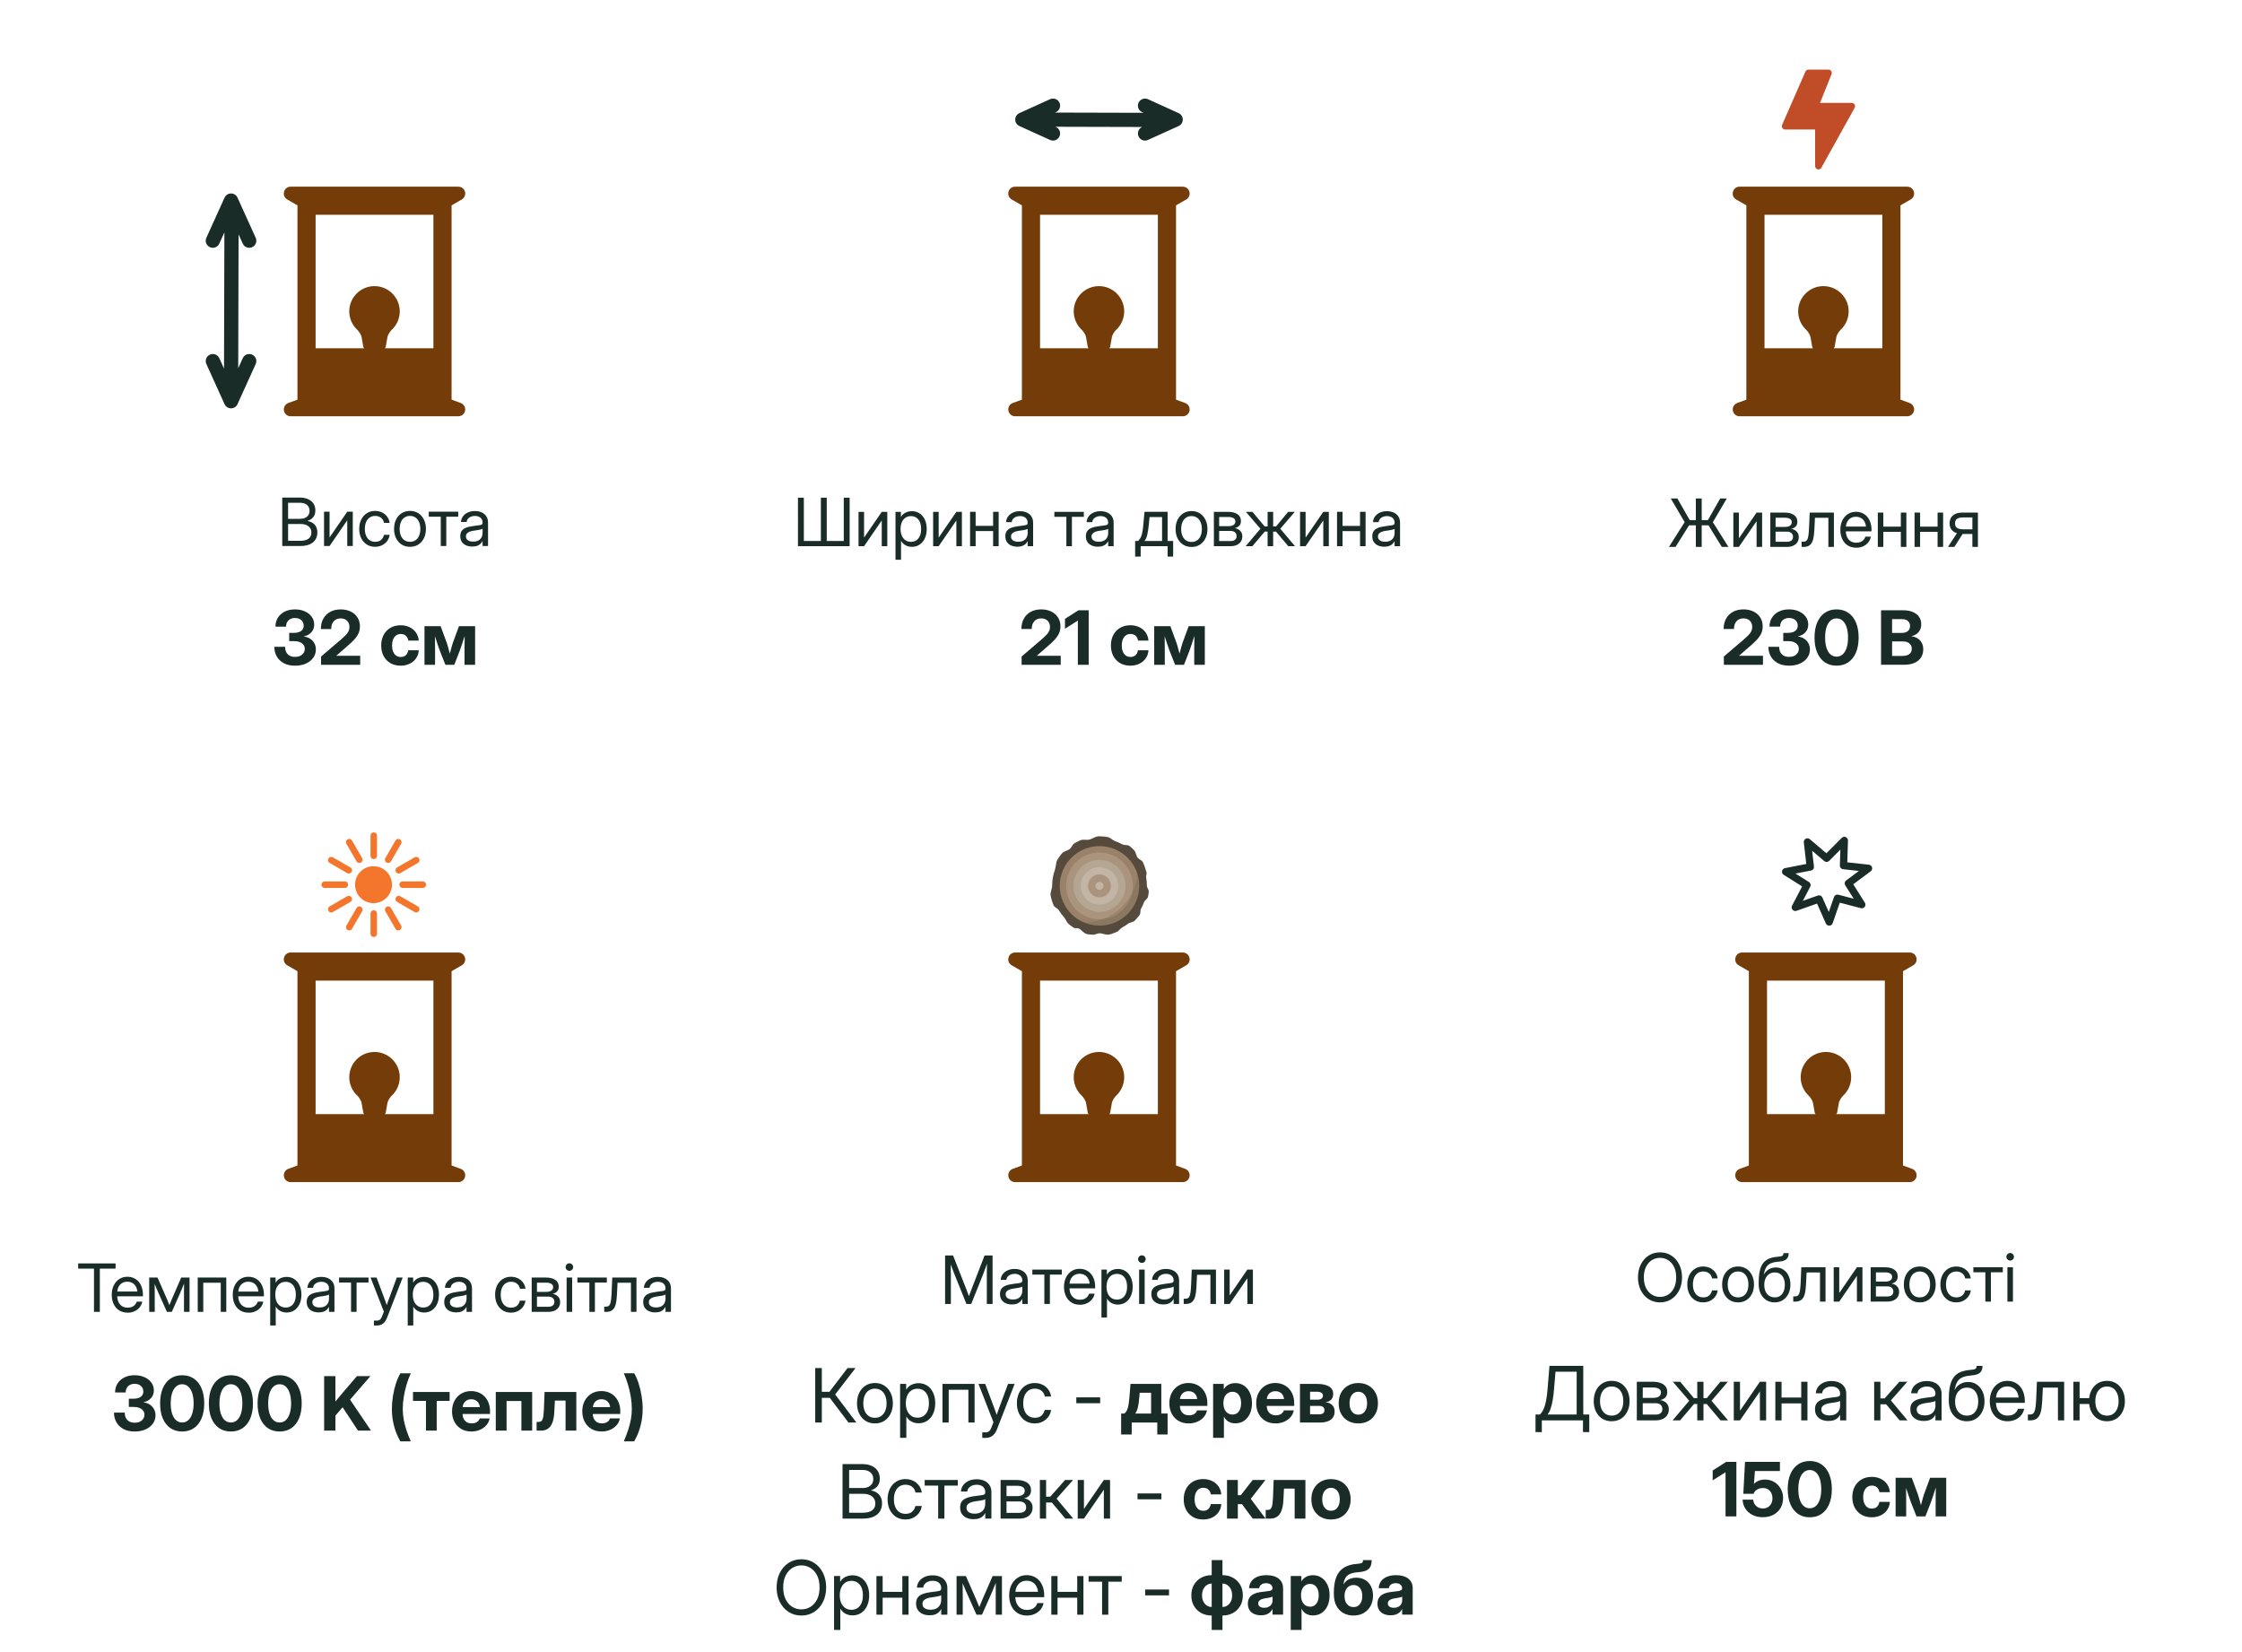 <?xml version="1.0" encoding="UTF-8" standalone="no"?>
<svg xmlns="http://www.w3.org/2000/svg" xmlns:svg="http://www.w3.org/2000/svg" width="190mm" height="140mm" viewBox="0 0 190 140" version="1.1" id="svg1">
  <defs id="defs1"></defs>
  <g id="layer1">
    <rect style="display:none;fill:none;stroke:#272a1f;stroke-width:0.8;stroke-linecap:round;stroke-linejoin:round;stroke-opacity:1" id="rect2" width="35" height="35" x="14.242" y="3.765"></rect>
    <rect style="display:none;fill:none;stroke:#282b20;stroke-width:0.8;stroke-linecap:round;stroke-linejoin:round;stroke-opacity:1" id="rect2-1-1-9" width="35" height="35" x="137.03" y="3.765"></rect>
    <rect style="display:none;fill:none;stroke:#282b20;stroke-width:0.8;stroke-linecap:round;stroke-linejoin:round;stroke-opacity:1" id="rect2-1" width="35" height="35" x="75.636" y="3.765"></rect>
    <path id="path18-9" style="fill:none;stroke:#192c27;stroke-width:1.203;stroke-linecap:round;stroke-linejoin:round;stroke-dasharray:none;stroke-opacity:1" d="m 21.121,30.6 -1.542,3.401 -1.542,-3.401 m 1.542,-13.605 -1.542,3.401 m 1.542,13.605 0.045,-16.907 1.497,3.302"></path>
    <path id="path18-9-4" style="fill:none;stroke:#192c27;stroke-width:1.203;stroke-linecap:round;stroke-linejoin:round;stroke-dasharray:none;stroke-opacity:1" d="M 89.237,11.311 86.638,10.133 89.237,8.954 M 99.634,10.133 97.035,8.954 m -10.397,1.179 12.921,0.034 -2.523,1.144"></path>
    <path style="font-weight:bold;font-size:6.35px;font-family:Inter;-inkscape-font-specification:'Inter Bold';text-align:center;text-anchor:middle;fill:#192c27;stroke:#192c27;stroke-width:0;stroke-linecap:round;stroke-linejoin:round;stroke-miterlimit:1" d="m 25.006,56.41 q -0.577,0 -0.967,-0.217 -0.391,-0.217 -0.592,-0.58 -0.198,-0.363 -0.198,-0.803 h 0.912 q 0,0.267 0.099,0.459 0.102,0.192 0.288,0.295 0.189,0.102 0.45,0.102 0.248,0 0.434,-0.084 0.186,-0.087 0.291,-0.242 0.105,-0.155 0.105,-0.36 0,-0.198 -0.115,-0.344 -0.112,-0.146 -0.316,-0.226 -0.202,-0.081 -0.477,-0.081 h -0.412 v -0.698 h 0.412 q 0.251,0 0.434,-0.074 0.183,-0.074 0.282,-0.208 0.099,-0.136 0.099,-0.322 0,-0.198 -0.093,-0.347 -0.093,-0.149 -0.26,-0.229 -0.164,-0.081 -0.384,-0.081 -0.226,0 -0.397,0.09 -0.171,0.09 -0.267,0.254 -0.093,0.164 -0.093,0.388 h -0.899 q 0,-0.422 0.202,-0.75 0.205,-0.332 0.577,-0.521 0.372,-0.189 0.877,-0.189 0.474,0 0.84,0.167 0.369,0.164 0.577,0.456 0.211,0.288 0.211,0.667 0,0.388 -0.245,0.654 -0.245,0.264 -0.636,0.344 v 0.009 q 0.322,0.04 0.552,0.198 0.229,0.155 0.35,0.388 0.121,0.233 0.121,0.508 0,0.397 -0.226,0.71 -0.223,0.31 -0.62,0.49 -0.397,0.177 -0.915,0.177 z m 2.205,-0.074 v -0.701 l 1.693,-1.448 q 0.205,-0.18 0.366,-0.338 0.161,-0.158 0.251,-0.332 0.093,-0.174 0.093,-0.388 0,-0.22 -0.093,-0.381 -0.09,-0.164 -0.257,-0.254 -0.164,-0.09 -0.394,-0.09 -0.248,0 -0.428,0.109 -0.177,0.109 -0.276,0.31 -0.096,0.198 -0.096,0.481 h -0.877 q 0,-0.502 0.205,-0.874 0.208,-0.375 0.583,-0.58 0.375,-0.208 0.89,-0.208 0.474,0 0.843,0.177 0.369,0.177 0.577,0.502 0.211,0.322 0.211,0.76 0,0.322 -0.121,0.589 -0.121,0.267 -0.35,0.518 -0.226,0.248 -0.549,0.524 l -0.98,0.853 v 0.006 h 2.022 v 0.766 z m 6.738,0.074 q -0.49,0 -0.862,-0.214 -0.369,-0.217 -0.577,-0.602 -0.205,-0.388 -0.205,-0.893 0,-0.508 0.205,-0.893 0.208,-0.388 0.577,-0.605 0.372,-0.217 0.862,-0.217 0.322,0 0.595,0.096 0.273,0.093 0.474,0.267 0.205,0.174 0.326,0.412 0.121,0.236 0.143,0.524 h -0.884 q -0.019,-0.127 -0.071,-0.229 -0.05,-0.102 -0.13,-0.177 -0.081,-0.074 -0.192,-0.115 -0.109,-0.04 -0.248,-0.04 -0.229,0 -0.394,0.121 -0.164,0.118 -0.254,0.338 -0.087,0.217 -0.087,0.518 0,0.298 0.087,0.515 0.09,0.217 0.254,0.338 0.164,0.118 0.394,0.118 0.14,0 0.248,-0.04 0.109,-0.04 0.186,-0.115 0.081,-0.074 0.13,-0.177 0.05,-0.105 0.071,-0.236 h 0.89 q -0.015,0.285 -0.136,0.524 -0.118,0.236 -0.322,0.412 -0.205,0.177 -0.481,0.273 -0.273,0.096 -0.598,0.096 z m 2.025,-0.074 v -3.274 h 1.367 l 0.527,1.426 q 0.05,0.152 0.093,0.31 0.043,0.155 0.084,0.31 0.043,0.155 0.081,0.301 0.04,0.143 0.081,0.27 h -0.167 q 0.037,-0.127 0.074,-0.27 0.04,-0.146 0.081,-0.301 0.04,-0.155 0.084,-0.31 0.043,-0.158 0.093,-0.31 l 0.524,-1.426 h 1.367 v 3.274 h -0.896 v -1.219 q 0,-0.226 0.003,-0.434 0.003,-0.211 0.006,-0.412 0.003,-0.202 0.003,-0.4 0.003,-0.198 0.006,-0.397 h 0.13 q -0.087,0.26 -0.174,0.533 -0.087,0.27 -0.177,0.549 -0.09,0.276 -0.192,0.561 l -0.474,1.219 h -0.753 l -0.481,-1.219 q -0.102,-0.285 -0.195,-0.561 -0.093,-0.279 -0.18,-0.549 -0.087,-0.273 -0.177,-0.533 h 0.14 q 0.003,0.198 0.006,0.397 0.003,0.198 0.006,0.4 0.003,0.202 0.003,0.412 0.003,0.208 0.003,0.434 v 1.219 z" id="text23-8-1-8" aria-label="32 см"></path>
    <path style="font-size:5.644px;font-family:Inter;-inkscape-font-specification:Inter;fill:#192c27;stroke:#192c27;stroke-width:0;stroke-linecap:round;stroke-linejoin:round;stroke-miterlimit:1" d="m 23.919,46.271 v -4.107 h 1.483 q 0.413,0 0.708,0.135 0.298,0.132 0.455,0.378 0.16,0.243 0.16,0.579 0,0.234 -0.08,0.408 -0.08,0.174 -0.229,0.292 -0.149,0.116 -0.358,0.187 v 0.005 q 0.234,0.039 0.422,0.157 0.19,0.116 0.3,0.317 0.113,0.201 0.113,0.496 0,0.35 -0.163,0.609 -0.16,0.259 -0.488,0.402 -0.325,0.141 -0.819,0.141 z m 0.496,-0.441 h 1.009 q 0.466,0 0.714,-0.174 0.251,-0.176 0.251,-0.518 0,-0.229 -0.11,-0.391 -0.107,-0.165 -0.317,-0.254 -0.209,-0.091 -0.51,-0.091 h -1.036 z m 0,-1.863 H 25.421 q 0.256,0 0.438,-0.083 0.182,-0.083 0.278,-0.234 0.096,-0.154 0.096,-0.364 0,-0.314 -0.215,-0.496 -0.215,-0.185 -0.598,-0.185 h -1.006 z m 5.482,2.304 h -0.469 v -2.169 h -0.008 l -1.491,2.169 h -0.469 v -2.91 h 0.469 v 2.172 h 0.008 l 1.491,-2.172 h 0.469 z m 1.896,0.066 q -0.402,0 -0.708,-0.193 -0.303,-0.196 -0.474,-0.537 -0.168,-0.342 -0.168,-0.785 0,-0.446 0.168,-0.791 0.171,-0.345 0.474,-0.54 0.306,-0.196 0.708,-0.196 0.248,0 0.458,0.077 0.212,0.074 0.372,0.212 0.163,0.135 0.265,0.32 0.102,0.185 0.132,0.405 h -0.474 q -0.025,-0.13 -0.085,-0.237 -0.061,-0.107 -0.157,-0.185 -0.094,-0.08 -0.22,-0.124 -0.127,-0.044 -0.289,-0.044 -0.273,0 -0.471,0.138 -0.196,0.135 -0.3,0.383 -0.105,0.248 -0.105,0.582 0,0.331 0.105,0.576 0.105,0.245 0.3,0.38 0.196,0.135 0.471,0.135 0.163,0 0.287,-0.041 0.124,-0.041 0.212,-0.119 0.091,-0.08 0.152,-0.187 0.061,-0.11 0.094,-0.243 h 0.482 q -0.03,0.215 -0.132,0.4 -0.102,0.185 -0.265,0.322 -0.163,0.138 -0.375,0.215 -0.209,0.077 -0.455,0.077 z m 2.952,0 q -0.402,0 -0.708,-0.193 -0.303,-0.196 -0.474,-0.537 -0.168,-0.342 -0.168,-0.785 0,-0.446 0.168,-0.791 0.171,-0.345 0.474,-0.54 0.306,-0.196 0.708,-0.196 0.405,0 0.708,0.196 0.303,0.196 0.471,0.54 0.171,0.345 0.171,0.791 0,0.444 -0.171,0.785 -0.168,0.342 -0.471,0.537 -0.303,0.193 -0.708,0.193 z m 0,-0.424 q 0.276,0 0.471,-0.135 0.196,-0.135 0.3,-0.38 0.105,-0.248 0.105,-0.576 0,-0.333 -0.105,-0.579 -0.105,-0.248 -0.3,-0.386 -0.196,-0.138 -0.471,-0.138 -0.273,0 -0.471,0.138 -0.196,0.135 -0.3,0.383 -0.105,0.248 -0.105,0.582 0,0.331 0.105,0.576 0.105,0.245 0.3,0.38 0.196,0.135 0.471,0.135 z m 2.607,0.358 v -2.486 h -1.017 v -0.424 h 2.497 v 0.424 h -1.011 v 2.486 z m 2.668,0.044 q -0.289,0 -0.518,-0.099 -0.229,-0.099 -0.364,-0.295 -0.132,-0.198 -0.132,-0.488 0,-0.251 0.096,-0.408 0.099,-0.157 0.262,-0.245 0.165,-0.091 0.372,-0.138 0.209,-0.047 0.427,-0.074 0.278,-0.039 0.438,-0.058 0.16,-0.019 0.226,-0.063 0.069,-0.044 0.069,-0.154 v -0.028 q 0,-0.16 -0.077,-0.281 -0.074,-0.124 -0.22,-0.193 -0.143,-0.072 -0.347,-0.072 -0.201,0 -0.358,0.069 -0.154,0.066 -0.248,0.182 -0.091,0.116 -0.102,0.262 h -0.477 q 0.014,-0.267 0.165,-0.474 0.152,-0.209 0.413,-0.331 0.262,-0.121 0.606,-0.121 0.254,0 0.458,0.069 0.207,0.069 0.35,0.196 0.146,0.127 0.223,0.303 0.077,0.176 0.077,0.391 v 2.006 h -0.463 v -0.413 h -0.011 q -0.052,0.105 -0.154,0.212 -0.102,0.105 -0.276,0.176 -0.171,0.069 -0.435,0.069 z m 0.066,-0.419 q 0.287,0 0.466,-0.102 0.179,-0.105 0.262,-0.27 0.083,-0.165 0.083,-0.356 v -0.364 q -0.028,0.025 -0.102,0.047 -0.072,0.022 -0.179,0.044 -0.105,0.019 -0.229,0.039 -0.121,0.019 -0.245,0.036 -0.168,0.022 -0.32,0.077 -0.149,0.052 -0.243,0.152 -0.094,0.096 -0.094,0.262 0,0.135 0.072,0.234 0.074,0.096 0.209,0.149 0.135,0.052 0.32,0.052 z" id="text23-8-1-8-6" aria-label="Висота"></path>
    <path style="font-weight:bold;font-size:6.35px;font-family:Inter;-inkscape-font-specification:'Inter Bold';fill:#192c27;stroke:#192c27;stroke-width:0;stroke-linecap:round;stroke-linejoin:round;stroke-miterlimit:1" d="m 86.578,56.335 v -0.701 l 1.693,-1.448 q 0.205,-0.18 0.366,-0.338 0.161,-0.158 0.251,-0.332 0.093,-0.174 0.093,-0.388 0,-0.22 -0.093,-0.381 -0.09,-0.164 -0.257,-0.254 -0.164,-0.09 -0.394,-0.09 -0.248,0 -0.428,0.109 -0.177,0.109 -0.276,0.31 -0.096,0.198 -0.096,0.481 h -0.877 q 0,-0.502 0.205,-0.874 0.208,-0.375 0.583,-0.58 0.375,-0.208 0.89,-0.208 0.474,0 0.843,0.177 0.369,0.177 0.577,0.502 0.211,0.322 0.211,0.76 0,0.322 -0.121,0.589 -0.121,0.267 -0.35,0.518 -0.226,0.248 -0.549,0.524 l -0.98,0.853 v 0.006 h 2.022 v 0.766 z m 5.683,-4.62 v 4.62 h -0.918 v -3.742 h -0.006 l -1.085,0.688 v -0.837 l 1.144,-0.729 z m 3.528,4.694 q -0.49,0 -0.862,-0.214 -0.369,-0.217 -0.577,-0.602 -0.205,-0.388 -0.205,-0.893 0,-0.508 0.205,-0.893 0.208,-0.388 0.577,-0.605 0.372,-0.217 0.862,-0.217 0.322,0 0.595,0.096 0.273,0.093 0.474,0.267 0.205,0.174 0.326,0.412 0.121,0.236 0.143,0.524 h -0.884 q -0.019,-0.127 -0.071,-0.229 -0.05,-0.102 -0.13,-0.177 -0.081,-0.074 -0.192,-0.115 -0.109,-0.04 -0.248,-0.04 -0.229,0 -0.394,0.121 -0.164,0.118 -0.254,0.338 -0.087,0.217 -0.087,0.518 0,0.298 0.087,0.515 0.09,0.217 0.254,0.338 0.164,0.118 0.394,0.118 0.14,0 0.248,-0.04 0.109,-0.04 0.186,-0.115 0.081,-0.074 0.13,-0.177 0.05,-0.105 0.071,-0.236 h 0.89 q -0.015,0.285 -0.136,0.524 -0.118,0.236 -0.322,0.412 -0.205,0.177 -0.481,0.273 -0.273,0.096 -0.598,0.096 z m 2.025,-0.074 v -3.274 h 1.367 l 0.527,1.426 q 0.05,0.152 0.093,0.31 0.043,0.155 0.084,0.31 0.043,0.155 0.081,0.301 0.04,0.143 0.081,0.27 h -0.167 q 0.037,-0.127 0.074,-0.27 0.04,-0.146 0.081,-0.301 0.04,-0.155 0.084,-0.31 0.043,-0.158 0.093,-0.31 l 0.524,-1.426 h 1.367 v 3.274 h -0.896 v -1.219 q 0,-0.226 0.003,-0.434 0.003,-0.211 0.006,-0.412 0.003,-0.202 0.003,-0.4 0.003,-0.198 0.006,-0.397 h 0.13 q -0.087,0.26 -0.174,0.533 -0.087,0.27 -0.177,0.549 -0.09,0.276 -0.192,0.561 l -0.474,1.219 h -0.753 l -0.481,-1.219 q -0.102,-0.285 -0.195,-0.561 -0.093,-0.279 -0.18,-0.549 -0.087,-0.273 -0.177,-0.533 h 0.14 q 0.003,0.198 0.006,0.397 0.003,0.198 0.006,0.4 0.003,0.202 0.003,0.412 0.003,0.208 0.003,0.434 v 1.219 z" id="text23-8-1-8-5" aria-label="21 см"></path>
    <path style="font-weight:bold;font-size:6.35px;font-family:Inter;-inkscape-font-specification:'Inter Bold';fill:#192c27;stroke:#192c27;stroke-width:0;stroke-linecap:round;stroke-linejoin:round;stroke-miterlimit:1" d="m 146.09,56.335 v -0.701 l 1.693,-1.448 q 0.205,-0.18 0.366,-0.338 0.161,-0.158 0.251,-0.332 0.093,-0.174 0.093,-0.388 0,-0.22 -0.093,-0.381 -0.09,-0.164 -0.257,-0.254 -0.164,-0.09 -0.394,-0.09 -0.248,0 -0.428,0.109 -0.177,0.109 -0.276,0.31 -0.096,0.198 -0.096,0.481 h -0.877 q 0,-0.502 0.205,-0.874 0.208,-0.375 0.583,-0.58 0.375,-0.208 0.89,-0.208 0.474,0 0.843,0.177 0.369,0.177 0.577,0.502 0.211,0.322 0.211,0.76 0,0.322 -0.121,0.589 -0.121,0.267 -0.35,0.518 -0.226,0.248 -0.549,0.524 l -0.98,0.853 v 0.006 h 2.022 v 0.766 z m 5.531,0.074 q -0.577,0 -0.967,-0.217 -0.391,-0.217 -0.592,-0.58 -0.198,-0.363 -0.198,-0.803 h 0.912 q 0,0.267 0.099,0.459 0.102,0.192 0.288,0.295 0.189,0.102 0.45,0.102 0.248,0 0.434,-0.084 0.186,-0.087 0.291,-0.242 0.105,-0.155 0.105,-0.36 0,-0.198 -0.115,-0.344 -0.112,-0.146 -0.316,-0.226 -0.202,-0.081 -0.477,-0.081 h -0.412 v -0.698 h 0.412 q 0.251,0 0.434,-0.074 0.183,-0.074 0.282,-0.208 0.099,-0.136 0.099,-0.322 0,-0.198 -0.093,-0.347 -0.093,-0.149 -0.26,-0.229 -0.164,-0.081 -0.384,-0.081 -0.226,0 -0.397,0.09 -0.171,0.09 -0.267,0.254 -0.093,0.164 -0.093,0.388 h -0.899 q 0,-0.422 0.202,-0.75 0.205,-0.332 0.577,-0.521 0.372,-0.189 0.877,-0.189 0.474,0 0.84,0.167 0.369,0.164 0.577,0.456 0.211,0.288 0.211,0.667 0,0.388 -0.245,0.654 -0.245,0.264 -0.636,0.344 v 0.009 q 0.322,0.04 0.552,0.198 0.229,0.155 0.35,0.388 0.121,0.233 0.121,0.508 0,0.397 -0.226,0.71 -0.223,0.31 -0.62,0.49 -0.397,0.177 -0.915,0.177 z m 4.021,0 q -0.58,0 -1.001,-0.288 -0.419,-0.291 -0.645,-0.825 -0.223,-0.533 -0.223,-1.268 0,-0.738 0.223,-1.271 0.226,-0.533 0.645,-0.825 0.419,-0.291 1.001,-0.291 0.58,0 0.998,0.291 0.422,0.288 0.645,0.825 0.226,0.533 0.226,1.271 0,0.735 -0.226,1.268 -0.223,0.533 -0.645,0.825 -0.419,0.288 -0.998,0.288 z m 0,-0.763 q 0.301,0 0.518,-0.195 0.217,-0.195 0.335,-0.558 0.118,-0.363 0.118,-0.865 0,-0.505 -0.118,-0.868 -0.118,-0.363 -0.335,-0.558 -0.217,-0.198 -0.518,-0.198 -0.301,0 -0.521,0.198 -0.217,0.195 -0.335,0.558 -0.115,0.363 -0.115,0.868 0,0.502 0.115,0.865 0.118,0.363 0.335,0.558 0.22,0.195 0.521,0.195 z m 3.77,0.688 v -4.62 h 1.851 q 0.496,0 0.843,0.149 0.35,0.149 0.53,0.415 0.18,0.267 0.18,0.623 0,0.267 -0.102,0.474 -0.099,0.205 -0.285,0.341 -0.186,0.136 -0.44,0.202 v 0.006 q 0.282,0.025 0.508,0.164 0.226,0.136 0.357,0.375 0.133,0.239 0.133,0.567 0,0.384 -0.186,0.679 -0.183,0.295 -0.546,0.459 -0.363,0.164 -0.887,0.164 z m 0.933,-0.75 h 0.89 q 0.369,0 0.574,-0.158 0.205,-0.158 0.205,-0.446 0,-0.192 -0.09,-0.332 -0.09,-0.143 -0.26,-0.217 -0.171,-0.078 -0.412,-0.078 h -0.905 z m 0,-1.95 h 0.846 q 0.211,0 0.36,-0.071 0.152,-0.071 0.233,-0.202 0.084,-0.133 0.084,-0.31 0,-0.27 -0.18,-0.428 -0.18,-0.158 -0.496,-0.158 h -0.846 z" id="text23-8-1-8-5-3" aria-label="230 В"></path>
    <path style="font-size:5.644px;font-family:Inter;-inkscape-font-specification:Inter;fill:#192c27;stroke:#192c27;stroke-width:0;stroke-linecap:round;stroke-linejoin:round;stroke-miterlimit:1" d="m 67.626,42.177 h 0.496 v 3.666 h 1.444 v -3.666 h 0.496 v 3.666 h 1.444 v -3.666 h 0.496 v 4.107 h -4.377 z m 7.568,4.107 h -0.469 v -2.169 h -0.008 l -1.491,2.169 h -0.469 v -2.91 h 0.469 v 2.172 h 0.008 l 1.491,-2.172 h 0.469 z m 0.695,1.152 v -4.062 h 0.458 v 0.43 h 0.005 q 0.094,-0.163 0.237,-0.27 0.143,-0.107 0.32,-0.16 0.176,-0.055 0.364,-0.055 0.38,0 0.664,0.19 0.284,0.19 0.441,0.532 0.157,0.339 0.157,0.788 0,0.446 -0.157,0.788 -0.157,0.339 -0.441,0.532 -0.284,0.19 -0.664,0.19 -0.187,0 -0.356,-0.055 -0.168,-0.052 -0.309,-0.163 -0.141,-0.11 -0.245,-0.278 h -0.005 v 1.593 z m 1.312,-1.519 q 0.254,0 0.446,-0.124 0.193,-0.124 0.303,-0.367 0.11,-0.243 0.11,-0.598 0,-0.358 -0.11,-0.601 -0.11,-0.243 -0.303,-0.367 -0.193,-0.124 -0.446,-0.124 -0.27,0 -0.469,0.135 -0.198,0.135 -0.306,0.38 -0.107,0.245 -0.107,0.576 0,0.328 0.107,0.573 0.107,0.245 0.306,0.38 0.198,0.135 0.469,0.135 z m 4.316,0.367 h -0.469 v -2.169 h -0.008 l -1.491,2.169 h -0.469 v -2.91 h 0.469 v 2.172 h 0.008 l 1.491,-2.172 h 0.469 z m 2.751,-1.72 v 0.441 h -1.698 v -0.441 z m -1.587,-1.191 v 2.91 H 82.211 v -2.91 z m 1.951,0 v 2.91 H 84.162 v -2.91 z m 1.582,2.955 q -0.289,0 -0.518,-0.099 -0.229,-0.099 -0.364,-0.295 -0.132,-0.198 -0.132,-0.488 0,-0.251 0.096,-0.408 0.099,-0.157 0.262,-0.245 0.165,-0.091 0.372,-0.138 0.209,-0.047 0.427,-0.074 0.278,-0.039 0.438,-0.058 0.16,-0.019 0.226,-0.063 0.069,-0.044 0.069,-0.154 v -0.028 q 0,-0.16 -0.077,-0.281 -0.074,-0.124 -0.22,-0.193 -0.143,-0.072 -0.347,-0.072 -0.201,0 -0.358,0.069 -0.154,0.066 -0.248,0.182 -0.091,0.116 -0.102,0.262 h -0.477 q 0.014,-0.267 0.165,-0.474 0.152,-0.209 0.413,-0.331 0.262,-0.121 0.606,-0.121 0.254,0 0.458,0.069 0.207,0.069 0.35,0.196 0.146,0.127 0.223,0.303 0.077,0.176 0.077,0.391 v 2.006 h -0.463 v -0.413 h -0.011 q -0.052,0.105 -0.154,0.212 -0.102,0.105 -0.276,0.176 -0.171,0.069 -0.435,0.069 z m 0.066,-0.419 q 0.287,0 0.466,-0.102 0.179,-0.105 0.262,-0.27 0.083,-0.165 0.083,-0.356 v -0.364 q -0.028,0.025 -0.102,0.047 -0.072,0.022 -0.179,0.044 -0.105,0.019 -0.229,0.039 -0.121,0.019 -0.245,0.036 -0.168,0.022 -0.32,0.077 -0.149,0.052 -0.243,0.152 -0.094,0.096 -0.094,0.262 0,0.135 0.072,0.234 0.074,0.096 0.209,0.149 0.135,0.052 0.32,0.052 z m 4.09,0.375 V 43.798 h -1.017 v -0.424 h 2.497 V 43.798 h -1.011 v 2.486 z m 2.668,0.044 q -0.289,0 -0.518,-0.099 -0.229,-0.099 -0.364,-0.295 -0.132,-0.198 -0.132,-0.488 0,-0.251 0.096,-0.408 0.099,-0.157 0.262,-0.245 0.165,-0.091 0.372,-0.138 0.209,-0.047 0.427,-0.074 0.278,-0.039 0.438,-0.058 0.16,-0.019 0.226,-0.063 0.069,-0.044 0.069,-0.154 v -0.028 q 0,-0.16 -0.077,-0.281 -0.074,-0.124 -0.22,-0.193 -0.143,-0.072 -0.347,-0.072 -0.201,0 -0.358,0.069 -0.154,0.066 -0.248,0.182 -0.091,0.116 -0.102,0.262 h -0.477 q 0.014,-0.267 0.165,-0.474 0.152,-0.209 0.413,-0.331 0.262,-0.121 0.606,-0.121 0.254,0 0.458,0.069 0.207,0.069 0.35,0.196 0.146,0.127 0.223,0.303 0.077,0.176 0.077,0.391 v 2.006 h -0.463 v -0.413 h -0.011 q -0.052,0.105 -0.154,0.212 -0.102,0.105 -0.276,0.176 -0.171,0.069 -0.435,0.069 z m 0.066,-0.419 q 0.287,0 0.466,-0.102 0.179,-0.105 0.262,-0.27 0.083,-0.165 0.083,-0.356 v -0.364 q -0.028,0.025 -0.102,0.047 -0.072,0.022 -0.179,0.044 -0.105,0.019 -0.229,0.039 -0.121,0.019 -0.245,0.036 -0.168,0.022 -0.32,0.077 -0.149,0.052 -0.243,0.152 -0.094,0.096 -0.094,0.262 0,0.135 0.072,0.234 0.074,0.096 0.209,0.149 0.135,0.052 0.32,0.052 z m 3.095,1.257 v -1.323 h 0.254 q 0.094,-0.099 0.163,-0.207 0.072,-0.107 0.121,-0.254 0.05,-0.146 0.085,-0.356 0.039,-0.212 0.066,-0.518 l 0.105,-1.136 h 1.957 v 2.469 h 0.469 v 1.323 h -0.469 v -0.882 h -2.282 v 0.882 z m 0.794,-1.323 h 1.488 v -2.028 h -1.061 l -0.069,0.695 q -0.044,0.449 -0.121,0.785 -0.074,0.336 -0.237,0.548 z m 3.983,0.507 q -0.402,0 -0.708,-0.193 -0.303,-0.196 -0.474,-0.537 -0.168,-0.342 -0.168,-0.785 0,-0.446 0.168,-0.791 0.171,-0.345 0.474,-0.54 0.306,-0.196 0.708,-0.196 0.405,0 0.708,0.196 0.303,0.196 0.471,0.54 0.171,0.345 0.171,0.791 0,0.444 -0.171,0.785 -0.168,0.342 -0.471,0.537 -0.303,0.193 -0.708,0.193 z m 0,-0.424 q 0.276,0 0.471,-0.135 0.196,-0.135 0.3,-0.38 0.105,-0.248 0.105,-0.576 0,-0.333 -0.105,-0.579 -0.105,-0.248 -0.3,-0.386 -0.196,-0.138 -0.471,-0.138 -0.273,0 -0.471,0.138 -0.196,0.135 -0.3,0.383 -0.105,0.248 -0.105,0.582 0,0.331 0.105,0.576 0.105,0.245 0.3,0.38 0.196,0.135 0.471,0.135 z m 1.896,0.358 v -2.91 h 1.213 q 0.496,0 0.788,0.201 0.292,0.201 0.292,0.573 0,0.259 -0.143,0.408 -0.143,0.146 -0.38,0.198 0.163,0.025 0.309,0.107 0.146,0.08 0.237,0.229 0.094,0.146 0.094,0.369 0,0.245 -0.121,0.433 -0.119,0.185 -0.345,0.289 -0.223,0.102 -0.537,0.102 z m 0.446,-0.435 h 0.959 q 0.251,0 0.383,-0.105 0.135,-0.107 0.135,-0.3 0,-0.218 -0.135,-0.333 -0.132,-0.119 -0.383,-0.119 h -0.959 z m 0,-1.26 h 0.788 q 0.281,0 0.433,-0.105 0.152,-0.107 0.152,-0.303 0,-0.179 -0.157,-0.276 -0.157,-0.096 -0.449,-0.096 h -0.766 z m 2.249,1.695 1.251,-1.477 -1.235,-1.433 h 0.557 l 1.031,1.235 h 0.254 v -1.235 h 0.469 v 1.235 h 0.248 l 1.025,-1.235 h 0.562 l -1.229,1.433 1.246,1.477 h -0.568 l -1.042,-1.235 h -0.243 v 1.235 h -0.469 v -1.235 h -0.243 l -1.047,1.235 z m 7.045,0 h -0.469 v -2.169 h -0.008 l -1.491,2.169 h -0.469 v -2.91 h 0.469 v 2.172 h 0.008 l 1.491,-2.172 h 0.469 z m 2.751,-1.72 v 0.441 h -1.698 v -0.441 z m -1.587,-1.191 v 2.91 h -0.469 v -2.91 z m 1.951,0 v 2.91 h -0.469 v -2.91 z m 1.582,2.955 q -0.289,0 -0.518,-0.099 -0.229,-0.099 -0.364,-0.295 -0.132,-0.198 -0.132,-0.488 0,-0.251 0.097,-0.408 0.099,-0.157 0.262,-0.245 0.165,-0.091 0.372,-0.138 0.209,-0.047 0.427,-0.074 0.278,-0.039 0.438,-0.058 0.16,-0.019 0.226,-0.063 0.069,-0.044 0.069,-0.154 v -0.028 q 0,-0.16 -0.077,-0.281 -0.074,-0.124 -0.22,-0.193 -0.143,-0.072 -0.347,-0.072 -0.201,0 -0.358,0.069 -0.154,0.066 -0.248,0.182 -0.091,0.116 -0.102,0.262 h -0.477 q 0.014,-0.267 0.165,-0.474 0.152,-0.209 0.413,-0.331 0.262,-0.121 0.606,-0.121 0.254,0 0.458,0.069 0.207,0.069 0.35,0.196 0.146,0.127 0.223,0.303 0.077,0.176 0.077,0.391 v 2.006 h -0.463 v -0.413 h -0.011 q -0.052,0.105 -0.154,0.212 -0.102,0.105 -0.276,0.176 -0.171,0.069 -0.435,0.069 z m 0.066,-0.419 q 0.287,0 0.466,-0.102 0.179,-0.105 0.262,-0.27 0.083,-0.165 0.083,-0.356 v -0.364 q -0.028,0.025 -0.102,0.047 -0.072,0.022 -0.179,0.044 -0.105,0.019 -0.229,0.039 -0.121,0.019 -0.245,0.036 -0.168,0.022 -0.32,0.077 -0.149,0.052 -0.243,0.152 -0.094,0.096 -0.094,0.262 0,0.135 0.072,0.234 0.074,0.096 0.209,0.149 0.135,0.052 0.32,0.052 z" id="text23-8-1-8-6-0" aria-label="Ширина та довжина"></path>
    <path style="font-size:5.644px;font-family:Inter;-inkscape-font-specification:Inter;fill:#192c27;stroke:#192c27;stroke-width:0;stroke-linecap:round;stroke-linejoin:round;stroke-miterlimit:1" d="m 144.212,42.239 v 4.107 h -0.496 V 42.239 Z m -2.773,4.107 1.328,-2.1 -1.174,-2.006 h 0.557 l 1.047,1.833 h 1.543 l 1.042,-1.833 h 0.557 l -1.18,2.012 1.32,2.095 h -0.559 l -1.135,-1.833 h -1.643 l -1.147,1.833 z m 7.893,0 h -0.469 V 44.177 h -0.008 l -1.491,2.169 h -0.469 v -2.91 h 0.469 v 2.172 h 0.008 l 1.491,-2.172 h 0.469 z m 0.695,0 v -2.91 h 1.213 q 0.496,0 0.788,0.201 0.292,0.201 0.292,0.573 0,0.259 -0.143,0.408 -0.143,0.146 -0.38,0.198 0.163,0.025 0.309,0.107 0.146,0.08 0.237,0.229 0.094,0.146 0.094,0.369 0,0.245 -0.121,0.433 -0.119,0.185 -0.344,0.289 -0.223,0.102 -0.537,0.102 z m 0.446,-0.435 h 0.959 q 0.251,0 0.383,-0.105 0.135,-0.107 0.135,-0.3 0,-0.218 -0.135,-0.333 -0.132,-0.119 -0.383,-0.119 h -0.959 z m 0,-1.26 h 0.788 q 0.281,0 0.433,-0.105 0.152,-0.107 0.152,-0.303 0,-0.179 -0.157,-0.276 -0.157,-0.096 -0.449,-0.096 h -0.766 z m 2.208,1.695 v -0.441 h 0.11 q 0.141,0 0.232,-0.041 0.094,-0.044 0.149,-0.165 0.058,-0.124 0.088,-0.358 0.033,-0.237 0.05,-0.626 l 0.055,-1.279 h 2.051 v 2.91 h -0.469 v -2.469 h -1.136 l -0.05,1.014 q -0.025,0.504 -0.11,0.827 -0.085,0.32 -0.278,0.474 -0.19,0.154 -0.532,0.154 z m 4.63,0.066 q -0.427,0 -0.73,-0.196 -0.3,-0.196 -0.46,-0.537 -0.16,-0.345 -0.16,-0.783 0,-0.444 0.168,-0.788 0.168,-0.345 0.466,-0.54 0.298,-0.198 0.683,-0.198 0.303,0 0.546,0.11 0.245,0.11 0.419,0.314 0.174,0.204 0.265,0.485 0.094,0.278 0.094,0.617 v 0.13 h -2.392 v -0.402 h 2.13 l -0.201,0.141 q 0,-0.298 -0.107,-0.515 -0.105,-0.22 -0.298,-0.339 -0.193,-0.121 -0.455,-0.121 -0.259,0 -0.452,0.121 -0.19,0.119 -0.298,0.339 -0.105,0.218 -0.105,0.515 v 0.198 q 0,0.3 0.102,0.532 0.105,0.232 0.303,0.364 0.198,0.13 0.482,0.13 0.207,0 0.364,-0.063 0.157,-0.066 0.259,-0.182 0.105,-0.116 0.149,-0.267 h 0.469 q -0.055,0.278 -0.229,0.491 -0.174,0.209 -0.435,0.328 -0.259,0.119 -0.576,0.119 z M 161.192,44.626 v 0.441 h -1.698 V 44.626 Z m -1.587,-1.191 v 2.91 h -0.469 v -2.91 z m 1.951,0 v 2.91 h -0.469 v -2.91 z m 2.751,1.191 v 0.441 h -1.698 V 44.626 Z m -1.587,-1.191 v 2.91 h -0.469 v -2.91 z m 1.951,0 v 2.91 h -0.469 v -2.91 z m 2.949,2.91 h -0.469 v -2.497 h -0.78 q -0.358,0 -0.526,0.121 -0.165,0.121 -0.165,0.383 0,0.262 0.171,0.383 0.171,0.119 0.54,0.119 h 0.965 v 0.397 h -1.003 q -0.543,0 -0.838,-0.232 -0.295,-0.234 -0.295,-0.667 0,-0.444 0.289,-0.681 0.289,-0.237 0.824,-0.237 h 1.287 z m -1.998,0 h -0.54 l 0.86,-1.312 h 0.521 z" id="text23-8-1-8-6-0-6" aria-label="Живлення"></path>
    <g id="g2" transform="matrix(0.104,0,0,0.104,33.38,3.382)" style="fill:#733c09;fill-opacity:1">
      <path id="path30-5" style="fill:#733c09;fill-opacity:1;stroke:none;stroke-width:11.164;stroke-linecap:round;stroke-linejoin:round;stroke-dasharray:none;stroke-opacity:1;paint-order:stroke fill markers" d="m -15.785,200.642 c -11.349,-8e-5 -20.549,9.2 -20.549,20.549 0.002,5.618 2.3,10.927 6.257,14.757 1.569,1.519 3.404,4.21 3.786,6.364 l 1.286,7.241 a 4.727,4.727 0 0 0 4.654,3.9 h 9.134 a 4.727,4.727 0 0 0 4.654,-3.9 l 1.286,-7.242 c 0.383,-2.154 2.217,-4.845 3.786,-6.364 3.957,-3.83 6.254,-9.139 6.257,-14.756 -3.4e-4,-11.349 -9.201,-20.549 -20.549,-20.549 z"></path>
      <path id="path25-5" style="fill:#733c09;fill-opacity:1;stroke-width:1.497;stroke-linecap:round;stroke-linejoin:round;paint-order:stroke fill markers" d="m -84.103,119.592 c -5.709,9.1e-4 -7.736,7.558 -2.793,10.416 l 8.322,4.81 v 158.312 l -7.445,2.719 c -2.542,0.93 -4.05,3.55 -3.578,6.215 0.472,2.665 2.787,4.608 5.494,4.609 H 52.542 c 2.706,-0.002 5.02,-1.946 5.491,-4.611 0.471,-2.665 -1.038,-5.284 -3.579,-6.214 l -7.442,-2.719 V 134.817 l 8.321,-4.81 c 2.187,-1.264 3.253,-3.839 2.599,-6.279 -0.654,-2.44 -2.865,-4.136 -5.391,-4.137 z m 20.32,22.885 h 95.993 v 108.78 h -95.993 z"></path>
    </g>
    <rect style="display:none;fill:none;stroke:#272a1f;stroke-width:0.8;stroke-linecap:round;stroke-linejoin:round;stroke-opacity:1" id="rect2-6" width="35" height="35" x="14.242" y="68.662"></rect>
    <path style="font-weight:bold;font-size:6.35px;font-family:Inter;-inkscape-font-specification:'Inter Bold';text-align:center;text-anchor:middle;fill:#192c27;stroke:#192c27;stroke-width:0;stroke-linecap:round;stroke-linejoin:round;stroke-miterlimit:1" d="m 11.417,121.307 q -0.577,0 -0.967,-0.217 -0.391,-0.217 -0.592,-0.58 -0.198,-0.363 -0.198,-0.803 h 0.912 q 0,0.267 0.099,0.459 0.102,0.192 0.288,0.295 0.189,0.102 0.45,0.102 0.248,0 0.434,-0.084 0.186,-0.087 0.291,-0.242 0.105,-0.155 0.105,-0.36 0,-0.198 -0.115,-0.344 -0.112,-0.146 -0.316,-0.226 -0.202,-0.081 -0.477,-0.081 h -0.412 v -0.698 h 0.412 q 0.251,0 0.434,-0.074 0.183,-0.074 0.282,-0.208 0.099,-0.136 0.099,-0.322 0,-0.198 -0.093,-0.347 -0.093,-0.149 -0.26,-0.229 -0.164,-0.081 -0.384,-0.081 -0.226,0 -0.397,0.09 -0.171,0.09 -0.267,0.254 -0.093,0.164 -0.093,0.388 h -0.899 q 0,-0.422 0.202,-0.75 0.205,-0.332 0.577,-0.521 0.372,-0.189 0.877,-0.189 0.474,0 0.84,0.167 0.369,0.164 0.577,0.456 0.211,0.288 0.211,0.667 0,0.388 -0.245,0.654 -0.245,0.264 -0.636,0.344 v 0.009 q 0.322,0.04 0.552,0.198 0.229,0.155 0.35,0.388 0.121,0.233 0.121,0.508 0,0.397 -0.226,0.71 -0.223,0.31 -0.62,0.49 -0.397,0.177 -0.915,0.177 z m 4.021,0 q -0.58,0 -1.001,-0.288 -0.419,-0.291 -0.645,-0.825 -0.223,-0.533 -0.223,-1.268 0,-0.738 0.223,-1.271 0.226,-0.533 0.645,-0.825 0.419,-0.291 1.001,-0.291 0.58,0 0.998,0.291 0.422,0.288 0.645,0.825 0.226,0.533 0.226,1.271 0,0.735 -0.226,1.268 -0.223,0.533 -0.645,0.825 -0.419,0.288 -0.998,0.288 z m 0,-0.763 q 0.301,0 0.518,-0.195 0.217,-0.195 0.335,-0.558 0.118,-0.363 0.118,-0.865 0,-0.505 -0.118,-0.868 -0.118,-0.363 -0.335,-0.558 -0.217,-0.198 -0.518,-0.198 -0.301,0 -0.521,0.198 -0.217,0.195 -0.335,0.558 -0.115,0.363 -0.115,0.868 0,0.502 0.115,0.865 0.118,0.363 0.335,0.558 0.22,0.195 0.521,0.195 z m 4.13,0.763 q -0.58,0 -1.001,-0.288 -0.419,-0.291 -0.645,-0.825 -0.223,-0.533 -0.223,-1.268 0,-0.738 0.223,-1.271 0.226,-0.533 0.645,-0.825 0.419,-0.291 1.001,-0.291 0.58,0 0.998,0.291 0.422,0.288 0.645,0.825 0.226,0.533 0.226,1.271 0,0.735 -0.226,1.268 -0.223,0.533 -0.645,0.825 -0.419,0.288 -0.998,0.288 z m 0,-0.763 q 0.301,0 0.518,-0.195 0.217,-0.195 0.335,-0.558 0.118,-0.363 0.118,-0.865 0,-0.505 -0.118,-0.868 -0.118,-0.363 -0.335,-0.558 -0.217,-0.198 -0.518,-0.198 -0.301,0 -0.521,0.198 -0.217,0.195 -0.335,0.558 -0.115,0.363 -0.115,0.868 0,0.502 0.115,0.865 0.118,0.363 0.335,0.558 0.22,0.195 0.521,0.195 z m 4.13,0.763 q -0.58,0 -1.001,-0.288 -0.419,-0.291 -0.645,-0.825 -0.223,-0.533 -0.223,-1.268 0,-0.738 0.223,-1.271 0.226,-0.533 0.645,-0.825 0.419,-0.291 1.001,-0.291 0.58,0 0.998,0.291 0.422,0.288 0.645,0.825 0.226,0.533 0.226,1.271 0,0.735 -0.226,1.268 -0.223,0.533 -0.645,0.825 -0.419,0.288 -0.998,0.288 z m 0,-0.763 q 0.301,0 0.518,-0.195 0.217,-0.195 0.335,-0.558 0.118,-0.363 0.118,-0.865 0,-0.505 -0.118,-0.868 -0.118,-0.363 -0.335,-0.558 -0.217,-0.198 -0.518,-0.198 -0.301,0 -0.521,0.198 -0.217,0.195 -0.335,0.558 -0.115,0.363 -0.115,0.868 0,0.502 0.115,0.865 0.118,0.363 0.335,0.558 0.22,0.195 0.521,0.195 z m 4.459,-0.276 v -1.181 q 0.158,-0.192 0.316,-0.381 0.158,-0.189 0.316,-0.378 0.161,-0.189 0.319,-0.381 l 1.141,-1.333 h 1.144 l -1.95,2.251 h -0.074 z m -0.688,0.964 v -4.62 h 0.955 v 1.277 1.169 0.453 1.721 z m 2.871,0 -1.38,-2.093 0.574,-0.726 1.907,2.818 z m 2.871,-1.836 q 0,-0.543 0.09,-1.104 0.093,-0.564 0.254,-1.063 0.164,-0.499 0.378,-0.853 h 0.877 q -0.198,0.437 -0.353,0.949 -0.152,0.508 -0.239,1.039 -0.087,0.53 -0.087,1.032 0,0.446 0.078,0.881 0.078,0.431 0.226,0.89 0.152,0.456 0.375,0.977 h -0.877 q -0.353,-0.602 -0.54,-1.302 -0.183,-0.701 -0.183,-1.445 z m 2.887,1.836 v -2.518 h -1.098 v -0.757 h 3.104 v 0.757 h -1.095 v 2.518 z m 3.847,0.074 q -0.496,0 -0.865,-0.217 -0.366,-0.22 -0.571,-0.608 -0.202,-0.388 -0.202,-0.884 0,-0.502 0.205,-0.887 0.208,-0.388 0.571,-0.608 0.363,-0.22 0.831,-0.22 0.363,0 0.657,0.124 0.295,0.121 0.508,0.35 0.214,0.226 0.329,0.536 0.118,0.31 0.118,0.685 v 0.245 h -2.893 v -0.583 h 2.453 l -0.412,0.14 q 0,-0.248 -0.09,-0.428 -0.09,-0.18 -0.257,-0.276 -0.164,-0.099 -0.394,-0.099 -0.226,0 -0.391,0.099 -0.164,0.096 -0.254,0.276 -0.09,0.18 -0.09,0.428 v 0.397 q 0,0.254 0.09,0.446 0.093,0.189 0.267,0.295 0.174,0.102 0.419,0.102 0.18,0 0.316,-0.05 0.14,-0.053 0.233,-0.146 0.096,-0.096 0.136,-0.223 h 0.834 q -0.059,0.326 -0.276,0.574 -0.217,0.248 -0.546,0.391 -0.329,0.14 -0.726,0.14 z m 5.153,-3.349 v 3.274 h -0.912 v -2.511 h -1.256 v 2.511 h -0.915 v -3.274 z m 0.378,3.274 v -0.735 h 0.146 q 0.127,0 0.211,-0.043 0.087,-0.046 0.136,-0.158 0.053,-0.115 0.081,-0.316 0.028,-0.205 0.043,-0.524 l 0.056,-1.498 h 2.691 v 3.274 H 47.929 v -2.542 h -0.905 l -0.047,0.924 q -0.028,0.574 -0.161,0.93 -0.133,0.357 -0.375,0.524 -0.242,0.164 -0.595,0.164 z m 5.507,0.074 q -0.496,0 -0.865,-0.217 -0.366,-0.22 -0.571,-0.608 -0.202,-0.388 -0.202,-0.884 0,-0.502 0.205,-0.887 0.208,-0.388 0.571,-0.608 0.363,-0.22 0.831,-0.22 0.363,0 0.657,0.124 0.295,0.121 0.508,0.35 0.214,0.226 0.329,0.536 0.118,0.31 0.118,0.685 v 0.245 h -2.893 v -0.583 h 2.453 l -0.412,0.14 q 0,-0.248 -0.09,-0.428 -0.09,-0.18 -0.257,-0.276 -0.164,-0.099 -0.394,-0.099 -0.226,0 -0.391,0.099 -0.164,0.096 -0.254,0.276 -0.09,0.18 -0.09,0.428 v 0.397 q 0,0.254 0.09,0.446 0.093,0.189 0.267,0.295 0.174,0.102 0.419,0.102 0.18,0 0.316,-0.05 0.14,-0.053 0.233,-0.146 0.096,-0.096 0.136,-0.223 h 0.834 q -0.059,0.326 -0.276,0.574 -0.217,0.248 -0.546,0.391 -0.329,0.14 -0.726,0.14 z m 1.882,0.837 q 0.223,-0.521 0.372,-0.977 0.152,-0.459 0.229,-0.89 0.078,-0.434 0.078,-0.881 0,-0.502 -0.087,-1.032 -0.087,-0.53 -0.242,-1.039 -0.152,-0.512 -0.35,-0.949 h 0.877 q 0.214,0.353 0.375,0.853 0.164,0.499 0.254,1.063 0.093,0.561 0.093,1.104 0,0.744 -0.186,1.445 -0.183,0.701 -0.536,1.302 z" id="text23-8-1-8-9" aria-label="3000 K (тепле)"></path>
    <g id="g1-6" transform="matrix(0.224,0,0,0.224,-54.776,58.435)">
      <g id="g22-7" transform="translate(280.885,-151.622)">
        <path id="path271-3-7" style="fill:#f4762c;stroke-width:2.456" d="m 111.944,225.433 a 6.981,6.981 0 0 1 -6.981,6.981 6.981,6.981 0 0 1 -6.981,-6.981 6.981,6.981 0 0 1 6.981,-6.981 6.981,6.981 0 0 1 6.981,6.981 z"></path>
        <path style="fill:#f4762c;fill-opacity:1;stroke:#f4762c;stroke-width:2.456;stroke-linecap:round;stroke-dasharray:none;stroke-opacity:1" d="m 105.053,236.341 v 7.649" id="path30-1-7"></path>
        <path style="fill:#f4762c;fill-opacity:1;stroke:#f4762c;stroke-width:2.456;stroke-linecap:round;stroke-dasharray:none;stroke-opacity:1" d="m 99.598,234.88 -3.825,6.625" id="path31-5-7"></path>
        <path style="fill:#f4762c;fill-opacity:1;stroke:#f4762c;stroke-width:2.456;stroke-linecap:round;stroke-dasharray:none;stroke-opacity:1" d="m 95.606,230.887 -6.625,3.825" id="path32-4-3"></path>
        <path style="fill:#f4762c;fill-opacity:1;stroke:#f4762c;stroke-width:2.456;stroke-linecap:round;stroke-dasharray:none;stroke-opacity:1" d="M 94.144,225.433 H 86.495" id="path33-2-3"></path>
        <path style="fill:#f4762c;fill-opacity:1;stroke:#f4762c;stroke-width:2.456;stroke-linecap:round;stroke-dasharray:none;stroke-opacity:1" d="m 95.606,219.979 -6.625,-3.825" id="path34-0-5"></path>
        <path style="fill:#f4762c;fill-opacity:1;stroke:#f4762c;stroke-width:2.456;stroke-linecap:round;stroke-dasharray:none;stroke-opacity:1" d="m 99.598,215.986 -3.825,-6.625" id="path35-9-9"></path>
        <path style="fill:#f4762c;fill-opacity:1;stroke:#f4762c;stroke-width:2.456;stroke-linecap:round;stroke-dasharray:none;stroke-opacity:1" d="m 105.053,214.525 v -7.649" id="path36-7-9"></path>
        <path style="fill:#f4762c;fill-opacity:1;stroke:#f4762c;stroke-width:2.456;stroke-linecap:round;stroke-dasharray:none;stroke-opacity:1" d="m 110.507,215.986 3.825,-6.625" id="path37-3-8"></path>
        <path style="fill:#f4762c;fill-opacity:1;stroke:#f4762c;stroke-width:2.456;stroke-linecap:round;stroke-dasharray:none;stroke-opacity:1" d="m 114.499,219.979 6.625,-3.825" id="path38-7-1"></path>
        <path style="fill:#f4762c;fill-opacity:1;stroke:#f4762c;stroke-width:2.456;stroke-linecap:round;stroke-dasharray:none;stroke-opacity:1" d="m 115.961,225.433 h 7.649" id="path39-2-8"></path>
        <path style="fill:#f4762c;fill-opacity:1;stroke:#f4762c;stroke-width:2.456;stroke-linecap:round;stroke-dasharray:none;stroke-opacity:1" d="m 114.499,230.887 6.625,3.825" id="path40-6-2"></path>
        <path style="fill:#f4762c;fill-opacity:1;stroke:#f4762c;stroke-width:2.456;stroke-linecap:round;stroke-dasharray:none;stroke-opacity:1" d="m 110.507,234.88 3.825,6.625" id="path42-1-6"></path>
      </g>
    </g>
    <path style="font-size:5.644px;font-family:Inter;-inkscape-font-specification:Inter;fill:#192c27;stroke:#192c27;stroke-width:0;stroke-linecap:round;stroke-linejoin:round;stroke-miterlimit:1" d="m 6.625,107.503 v -0.441 h 3.169 v 0.441 h -1.334 v 3.666 H 7.964 v -3.666 z m 4.195,3.732 q -0.427,0 -0.73,-0.196 -0.3,-0.196 -0.46,-0.537 -0.16,-0.345 -0.16,-0.783 0,-0.444 0.168,-0.788 0.168,-0.345 0.466,-0.54 0.298,-0.198 0.684,-0.198 0.303,0 0.546,0.11 0.245,0.11 0.419,0.314 0.174,0.204 0.265,0.485 0.094,0.278 0.094,0.617 v 0.13 H 9.717 v -0.402 h 2.13 l -0.201,0.141 q 0,-0.298 -0.107,-0.515 -0.105,-0.22 -0.298,-0.339 -0.193,-0.121 -0.455,-0.121 -0.259,0 -0.452,0.121 -0.19,0.119 -0.298,0.339 -0.105,0.218 -0.105,0.515 v 0.198 q 0,0.3 0.102,0.532 0.105,0.232 0.303,0.364 0.198,0.13 0.482,0.13 0.207,0 0.364,-0.063 0.157,-0.066 0.259,-0.182 0.105,-0.116 0.149,-0.267 h 0.469 q -0.055,0.278 -0.229,0.491 -0.174,0.209 -0.435,0.328 -0.259,0.119 -0.576,0.119 z m 1.825,-0.066 v -2.91 h 0.703 l 0.755,1.72 q 0.047,0.105 0.085,0.201 0.039,0.094 0.074,0.185 0.039,0.091 0.074,0.179 0.036,0.088 0.072,0.179 h -0.102 q 0.039,-0.091 0.072,-0.179 0.036,-0.088 0.072,-0.179 0.036,-0.091 0.074,-0.185 0.041,-0.097 0.085,-0.201 l 0.75,-1.72 h 0.703 v 2.91 h -0.469 v -1.472 q 0,-0.196 0,-0.345 0.003,-0.149 0.003,-0.276 0.003,-0.127 0.003,-0.251 0.003,-0.127 0.005,-0.27 h 0.088 q -0.077,0.182 -0.152,0.358 -0.072,0.176 -0.149,0.367 -0.077,0.187 -0.176,0.411 l -0.656,1.477 h -0.413 l -0.661,-1.477 q -0.099,-0.223 -0.179,-0.411 -0.08,-0.19 -0.154,-0.367 -0.072,-0.176 -0.152,-0.358 h 0.102 q 0.003,0.143 0.003,0.27 0.003,0.124 0.003,0.251 0.003,0.127 0.003,0.276 0.003,0.149 0.003,0.345 v 1.472 z m 6.532,-2.91 v 2.91 h -0.469 v -2.469 h -1.483 v 2.469 h -0.469 v -2.91 z m 1.896,2.977 q -0.427,0 -0.73,-0.196 -0.3,-0.196 -0.46,-0.537 -0.16,-0.345 -0.16,-0.783 0,-0.444 0.168,-0.788 0.168,-0.345 0.466,-0.54 0.298,-0.198 0.684,-0.198 0.303,0 0.546,0.11 0.245,0.11 0.419,0.314 0.174,0.204 0.265,0.485 0.094,0.278 0.094,0.617 v 0.13 h -2.392 v -0.402 h 2.13 l -0.201,0.141 q 0,-0.298 -0.107,-0.515 -0.105,-0.22 -0.298,-0.339 -0.193,-0.121 -0.455,-0.121 -0.259,0 -0.452,0.121 -0.19,0.119 -0.298,0.339 -0.105,0.218 -0.105,0.515 v 0.198 q 0,0.3 0.102,0.532 0.105,0.232 0.303,0.364 0.198,0.13 0.482,0.13 0.207,0 0.364,-0.063 0.157,-0.066 0.259,-0.182 0.105,-0.116 0.149,-0.267 h 0.469 q -0.055,0.278 -0.229,0.491 -0.174,0.209 -0.435,0.328 -0.259,0.119 -0.576,0.119 z m 1.825,1.086 v -4.062 h 0.458 v 0.43 h 0.005 q 0.094,-0.163 0.237,-0.27 0.143,-0.107 0.32,-0.16 0.176,-0.055 0.364,-0.055 0.38,0 0.664,0.19 0.284,0.19 0.441,0.532 0.157,0.339 0.157,0.788 0,0.446 -0.157,0.788 -0.157,0.339 -0.441,0.532 -0.284,0.19 -0.664,0.19 -0.187,0 -0.356,-0.055 -0.168,-0.052 -0.309,-0.163 -0.141,-0.11 -0.245,-0.278 h -0.005 v 1.593 z m 1.312,-1.519 q 0.254,0 0.446,-0.124 0.193,-0.124 0.303,-0.367 0.11,-0.243 0.11,-0.598 0,-0.358 -0.11,-0.601 -0.11,-0.243 -0.303,-0.367 -0.193,-0.124 -0.446,-0.124 -0.27,0 -0.469,0.135 -0.198,0.135 -0.306,0.38 -0.107,0.245 -0.107,0.576 0,0.328 0.107,0.573 0.107,0.245 0.306,0.38 0.198,0.135 0.469,0.135 z m 2.795,0.411 q -0.289,0 -0.518,-0.099 -0.229,-0.099 -0.364,-0.295 -0.132,-0.198 -0.132,-0.488 0,-0.251 0.096,-0.408 0.099,-0.157 0.262,-0.245 0.165,-0.091 0.372,-0.138 0.209,-0.047 0.427,-0.074 0.278,-0.039 0.438,-0.058 0.16,-0.019 0.226,-0.063 0.069,-0.044 0.069,-0.154 v -0.028 q 0,-0.16 -0.077,-0.281 -0.074,-0.124 -0.22,-0.193 -0.143,-0.072 -0.347,-0.072 -0.201,0 -0.358,0.069 -0.154,0.066 -0.248,0.182 -0.091,0.116 -0.102,0.262 h -0.477 q 0.014,-0.267 0.165,-0.474 0.152,-0.209 0.413,-0.331 0.262,-0.121 0.606,-0.121 0.254,0 0.458,0.069 0.207,0.069 0.35,0.196 0.146,0.127 0.223,0.303 0.077,0.176 0.077,0.391 v 2.006 h -0.463 v -0.413 h -0.011 q -0.052,0.105 -0.154,0.212 -0.102,0.105 -0.276,0.176 -0.171,0.069 -0.435,0.069 z m 0.066,-0.419 q 0.287,0 0.466,-0.102 0.179,-0.105 0.262,-0.27 0.083,-0.165 0.083,-0.356 v -0.364 q -0.028,0.025 -0.102,0.047 -0.072,0.022 -0.179,0.044 -0.105,0.019 -0.229,0.039 -0.121,0.019 -0.245,0.036 -0.168,0.022 -0.32,0.077 -0.149,0.052 -0.243,0.152 -0.094,0.097 -0.094,0.262 0,0.135 0.072,0.234 0.074,0.097 0.209,0.149 0.135,0.052 0.32,0.052 z m 2.679,0.375 v -2.486 h -1.017 v -0.424 h 2.497 v 0.424 h -1.011 v 2.486 z m 1.938,1.152 v -0.413 h 0.287 q 0.091,0 0.16,-0.039 0.072,-0.036 0.13,-0.113 0.058,-0.077 0.105,-0.198 l 0.16,-0.413 -1.127,-2.886 h 0.507 l 0.628,1.676 q 0.08,0.209 0.154,0.419 0.074,0.209 0.143,0.419 h -0.124 q 0.069,-0.209 0.143,-0.419 0.077,-0.209 0.154,-0.419 l 0.617,-1.676 h 0.499 l -1.342,3.451 q -0.077,0.196 -0.196,0.331 -0.119,0.138 -0.273,0.209 -0.154,0.072 -0.339,0.072 -0.072,0 -0.143,0 -0.072,0 -0.143,0 z m 2.866,0 v -4.062 h 0.458 v 0.43 h 0.005 q 0.094,-0.163 0.237,-0.27 0.143,-0.107 0.32,-0.16 0.176,-0.055 0.364,-0.055 0.38,0 0.664,0.19 0.284,0.19 0.441,0.532 0.157,0.339 0.157,0.788 0,0.446 -0.157,0.788 -0.157,0.339 -0.441,0.532 -0.284,0.19 -0.664,0.19 -0.187,0 -0.356,-0.055 -0.168,-0.052 -0.309,-0.163 -0.141,-0.11 -0.245,-0.278 h -0.005 v 1.593 z m 1.312,-1.519 q 0.254,0 0.446,-0.124 0.193,-0.124 0.303,-0.367 0.11,-0.243 0.11,-0.598 0,-0.358 -0.11,-0.601 -0.11,-0.243 -0.303,-0.367 -0.193,-0.124 -0.446,-0.124 -0.27,0 -0.469,0.135 -0.198,0.135 -0.306,0.38 -0.107,0.245 -0.107,0.576 0,0.328 0.107,0.573 0.107,0.245 0.306,0.38 0.198,0.135 0.469,0.135 z m 2.795,0.411 q -0.289,0 -0.518,-0.099 -0.229,-0.099 -0.364,-0.295 -0.132,-0.198 -0.132,-0.488 0,-0.251 0.096,-0.408 0.099,-0.157 0.262,-0.245 0.165,-0.091 0.372,-0.138 0.209,-0.047 0.427,-0.074 0.278,-0.039 0.438,-0.058 0.16,-0.019 0.226,-0.063 0.069,-0.044 0.069,-0.154 v -0.028 q 0,-0.16 -0.077,-0.281 -0.074,-0.124 -0.22,-0.193 -0.143,-0.072 -0.347,-0.072 -0.201,0 -0.358,0.069 -0.154,0.066 -0.248,0.182 -0.091,0.116 -0.102,0.262 h -0.477 q 0.014,-0.267 0.165,-0.474 0.152,-0.209 0.413,-0.331 0.262,-0.121 0.606,-0.121 0.254,0 0.458,0.069 0.207,0.069 0.35,0.196 0.146,0.127 0.223,0.303 0.077,0.176 0.077,0.391 v 2.006 h -0.463 v -0.413 h -0.011 q -0.052,0.105 -0.154,0.212 -0.102,0.105 -0.276,0.176 -0.171,0.069 -0.435,0.069 z m 0.066,-0.419 q 0.287,0 0.466,-0.102 0.179,-0.105 0.262,-0.27 0.083,-0.165 0.083,-0.356 v -0.364 q -0.028,0.025 -0.102,0.047 -0.072,0.022 -0.179,0.044 -0.105,0.019 -0.229,0.039 -0.121,0.019 -0.245,0.036 -0.168,0.022 -0.32,0.077 -0.149,0.052 -0.243,0.152 -0.094,0.097 -0.094,0.262 0,0.135 0.072,0.234 0.074,0.097 0.209,0.149 0.135,0.052 0.32,0.052 z m 4.581,0.441 q -0.402,0 -0.708,-0.193 -0.303,-0.196 -0.474,-0.537 -0.168,-0.342 -0.168,-0.785 0,-0.446 0.168,-0.791 0.171,-0.345 0.474,-0.54 0.306,-0.196 0.708,-0.196 0.248,0 0.458,0.077 0.212,0.074 0.372,0.212 0.163,0.135 0.265,0.32 0.102,0.185 0.132,0.405 h -0.474 q -0.025,-0.13 -0.085,-0.237 -0.061,-0.107 -0.157,-0.185 -0.094,-0.08 -0.22,-0.124 -0.127,-0.044 -0.289,-0.044 -0.273,0 -0.471,0.138 -0.196,0.135 -0.3,0.383 -0.105,0.248 -0.105,0.582 0,0.331 0.105,0.576 0.105,0.245 0.3,0.38 0.196,0.135 0.471,0.135 0.163,0 0.287,-0.041 0.124,-0.041 0.212,-0.119 0.091,-0.08 0.152,-0.187 0.061,-0.11 0.094,-0.243 H 44.532 q -0.03,0.215 -0.132,0.4 -0.102,0.185 -0.265,0.322 -0.163,0.138 -0.375,0.215 -0.209,0.077 -0.455,0.077 z m 1.75,-0.066 v -2.91 h 1.213 q 0.496,0 0.788,0.201 0.292,0.201 0.292,0.573 0,0.259 -0.143,0.408 -0.143,0.146 -0.38,0.198 0.163,0.025 0.309,0.107 0.146,0.08 0.237,0.229 0.094,0.146 0.094,0.369 0,0.245 -0.121,0.433 -0.119,0.185 -0.345,0.289 -0.223,0.102 -0.537,0.102 z m 0.446,-0.435 h 0.959 q 0.251,0 0.383,-0.105 0.135,-0.107 0.135,-0.3 0,-0.218 -0.135,-0.333 -0.132,-0.119 -0.383,-0.119 h -0.959 z m 0,-1.26 h 0.788 q 0.281,0 0.433,-0.105 0.152,-0.107 0.152,-0.303 0,-0.179 -0.157,-0.276 -0.157,-0.097 -0.449,-0.097 h -0.766 z m 2.514,1.695 v -2.91 h 0.469 v 2.91 z m 0.234,-3.478 q -0.132,0 -0.226,-0.094 -0.094,-0.094 -0.094,-0.226 0,-0.132 0.094,-0.226 0.094,-0.094 0.226,-0.094 0.132,0 0.226,0.094 0.094,0.094 0.094,0.226 0,0.132 -0.094,0.226 -0.094,0.094 -0.226,0.094 z m 1.695,3.478 v -2.486 h -1.017 v -0.424 h 2.497 v 0.424 h -1.011 v 2.486 z m 1.26,0 v -0.441 H 51.314 q 0.141,0 0.232,-0.041 0.094,-0.044 0.149,-0.165 0.058,-0.124 0.088,-0.358 0.033,-0.237 0.05,-0.626 l 0.055,-1.279 h 2.051 v 2.91 H 53.47 v -2.469 h -1.136 l -0.05,1.014 q -0.025,0.504 -0.11,0.827 -0.085,0.32 -0.278,0.474 -0.19,0.154 -0.532,0.154 z m 4.316,0.044 q -0.289,0 -0.518,-0.099 -0.229,-0.099 -0.364,-0.295 -0.132,-0.198 -0.132,-0.488 0,-0.251 0.096,-0.408 0.099,-0.157 0.262,-0.245 0.165,-0.091 0.372,-0.138 0.209,-0.047 0.427,-0.074 0.278,-0.039 0.438,-0.058 0.16,-0.019 0.226,-0.063 0.069,-0.044 0.069,-0.154 v -0.028 q 0,-0.16 -0.077,-0.281 -0.074,-0.124 -0.22,-0.193 -0.143,-0.072 -0.347,-0.072 -0.201,0 -0.358,0.069 -0.154,0.066 -0.248,0.182 -0.091,0.116 -0.102,0.262 h -0.477 q 0.014,-0.267 0.165,-0.474 0.152,-0.209 0.413,-0.331 0.262,-0.121 0.606,-0.121 0.254,0 0.458,0.069 0.207,0.069 0.35,0.196 0.146,0.127 0.223,0.303 0.077,0.176 0.077,0.391 v 2.006 H 56.397 v -0.413 h -0.011 q -0.052,0.105 -0.154,0.212 -0.102,0.105 -0.276,0.176 -0.171,0.069 -0.435,0.069 z m 0.066,-0.419 q 0.287,0 0.466,-0.102 0.179,-0.105 0.262,-0.27 0.083,-0.165 0.083,-0.356 v -0.364 q -0.028,0.025 -0.102,0.047 -0.072,0.022 -0.179,0.044 -0.105,0.019 -0.229,0.039 -0.121,0.019 -0.245,0.036 -0.168,0.022 -0.32,0.077 -0.149,0.052 -0.243,0.152 -0.094,0.097 -0.094,0.262 0,0.135 0.072,0.234 0.074,0.097 0.209,0.149 0.135,0.052 0.32,0.052 z" id="text23-8-1-8-6-06" aria-label="Температура світла"></path>
    <g id="g2-3" transform="matrix(0.104,0,0,0.104,33.38,68.28)" style="fill:#733c09;fill-opacity:1">
      <path id="path30-5-8" style="fill:#733c09;fill-opacity:1;stroke:none;stroke-width:11.164;stroke-linecap:round;stroke-linejoin:round;stroke-dasharray:none;stroke-opacity:1;paint-order:stroke fill markers" d="m -15.785,200.642 c -11.349,-8e-5 -20.549,9.2 -20.549,20.549 0.002,5.618 2.3,10.927 6.257,14.757 1.569,1.519 3.404,4.21 3.786,6.364 l 1.286,7.241 a 4.727,4.727 0 0 0 4.654,3.9 h 9.134 a 4.727,4.727 0 0 0 4.654,-3.9 l 1.286,-7.242 c 0.383,-2.154 2.217,-4.845 3.786,-6.364 3.957,-3.83 6.254,-9.139 6.257,-14.756 -3.4e-4,-11.349 -9.201,-20.549 -20.549,-20.549 z"></path>
      <path id="path25-5-9" style="fill:#733c09;fill-opacity:1;stroke-width:1.497;stroke-linecap:round;stroke-linejoin:round;paint-order:stroke fill markers" d="m -84.103,119.592 c -5.709,9.1e-4 -7.736,7.558 -2.793,10.416 l 8.322,4.81 v 158.312 l -7.445,2.719 c -2.542,0.93 -4.05,3.55 -3.578,6.215 0.472,2.665 2.787,4.608 5.494,4.609 H 52.542 c 2.706,-0.002 5.02,-1.946 5.491,-4.611 0.471,-2.665 -1.038,-5.284 -3.579,-6.214 l -7.442,-2.719 V 134.817 l 8.321,-4.81 c 2.187,-1.264 3.253,-3.839 2.599,-6.279 -0.654,-2.44 -2.865,-4.136 -5.391,-4.137 z m 20.32,22.885 h 95.993 v 108.78 h -95.993 z"></path>
    </g>
    <rect style="display:none;fill:none;stroke:#272a1f;stroke-width:0.8;stroke-linecap:round;stroke-linejoin:round;stroke-opacity:1" id="rect2-6-8" width="35" height="35" x="137.03" y="68.662"></rect>
    <g id="text23-8-1-8-9-1" style="font-weight:600;font-size:6.35px;font-family:'Exo 2';-inkscape-font-specification:'Exo 2 Semi-Bold';fill:#192c27;stroke:#192c27;stroke-width:0;stroke-linecap:round;stroke-linejoin:round;stroke-miterlimit:1" aria-label="Довжина кабелю&#10;150 см">
      <path style="font-weight:normal;font-family:Inter;-inkscape-font-specification:Inter;text-align:center;text-anchor:middle" d="m 130.129,121.355 v -1.488 h 0.372 q 0.115,-0.105 0.214,-0.273 0.102,-0.167 0.186,-0.422 0.084,-0.254 0.146,-0.617 0.065,-0.366 0.105,-0.865 l 0.158,-1.947 h 2.865 v 4.124 h 0.508 v 1.488 h -0.533 v -0.992 h -3.488 v 0.992 z m 1.017,-1.488 h 2.471 v -3.628 h -1.795 l -0.121,1.451 q -0.04,0.505 -0.115,0.936 -0.071,0.431 -0.18,0.75 -0.109,0.316 -0.26,0.49 z m 5.435,0.571 q -0.453,0 -0.797,-0.217 -0.341,-0.22 -0.533,-0.605 -0.189,-0.384 -0.189,-0.884 0,-0.502 0.189,-0.89 0.192,-0.388 0.533,-0.608 0.344,-0.22 0.797,-0.22 0.456,0 0.797,0.22 0.341,0.22 0.53,0.608 0.192,0.388 0.192,0.89 0,0.499 -0.192,0.884 -0.189,0.384 -0.53,0.605 -0.341,0.217 -0.797,0.217 z m 0,-0.477 q 0.31,0 0.53,-0.152 0.22,-0.152 0.338,-0.428 0.118,-0.279 0.118,-0.648 0,-0.375 -0.118,-0.651 -0.118,-0.279 -0.338,-0.434 -0.22,-0.155 -0.53,-0.155 -0.307,0 -0.53,0.155 -0.22,0.152 -0.338,0.431 -0.118,0.279 -0.118,0.654 0,0.372 0.118,0.648 0.118,0.276 0.338,0.428 0.22,0.152 0.53,0.152 z m 2.133,0.403 v -3.274 h 1.364 q 0.558,0 0.887,0.226 0.329,0.226 0.329,0.645 0,0.291 -0.161,0.459 -0.161,0.164 -0.428,0.223 0.183,0.028 0.347,0.121 0.164,0.09 0.267,0.257 0.105,0.164 0.105,0.415 0,0.276 -0.136,0.487 -0.133,0.208 -0.388,0.326 -0.251,0.115 -0.605,0.115 z m 0.502,-0.49 h 1.079 q 0.282,0 0.431,-0.118 0.152,-0.121 0.152,-0.338 0,-0.245 -0.152,-0.375 -0.149,-0.133 -0.431,-0.133 h -1.079 z m 0,-1.417 h 0.887 q 0.316,0 0.487,-0.118 0.171,-0.121 0.171,-0.341 0,-0.202 -0.177,-0.31 -0.177,-0.109 -0.505,-0.109 H 139.217 Z m 2.53,1.907 1.408,-1.662 -1.389,-1.612 h 0.626 l 1.16,1.389 h 0.285 v -1.389 h 0.527 v 1.389 h 0.279 l 1.153,-1.389 h 0.633 l -1.383,1.612 1.401,1.662 h -0.639 l -1.172,-1.389 h -0.273 v 1.389 h -0.527 v -1.389 h -0.273 l -1.178,1.389 z m 7.925,0 h -0.527 v -2.44 h -0.009 l -1.677,2.44 h -0.527 v -3.274 h 0.527 v 2.443 h 0.009 l 1.677,-2.443 h 0.527 z m 3.094,-1.935 v 0.496 h -1.91 v -0.496 z m -1.786,-1.339 v 3.274 h -0.527 v -3.274 z m 2.195,0 v 3.274 h -0.527 v -3.274 z m 1.78,3.324 q -0.326,0 -0.583,-0.112 -0.257,-0.112 -0.409,-0.332 -0.149,-0.223 -0.149,-0.549 0,-0.282 0.109,-0.459 0.112,-0.177 0.295,-0.276 0.186,-0.102 0.419,-0.155 0.236,-0.053 0.481,-0.084 0.313,-0.043 0.493,-0.065 0.18,-0.022 0.254,-0.071 0.077,-0.05 0.077,-0.174 v -0.031 q 0,-0.18 -0.087,-0.316 -0.084,-0.14 -0.248,-0.217 -0.161,-0.081 -0.391,-0.081 -0.226,0 -0.403,0.077 -0.174,0.074 -0.279,0.205 -0.102,0.13 -0.115,0.295 h -0.536 q 0.015,-0.301 0.186,-0.533 0.171,-0.236 0.465,-0.372 0.295,-0.136 0.682,-0.136 0.285,0 0.515,0.077 0.233,0.077 0.394,0.22 0.164,0.143 0.251,0.341 0.087,0.198 0.087,0.44 v 2.257 h -0.521 v -0.465 h -0.012 q -0.059,0.118 -0.174,0.239 -0.115,0.118 -0.31,0.198 -0.192,0.077 -0.49,0.077 z m 0.074,-0.471 q 0.322,0 0.524,-0.115 0.202,-0.118 0.295,-0.304 0.093,-0.186 0.093,-0.4 v -0.409 q -0.031,0.028 -0.115,0.053 -0.081,0.025 -0.202,0.05 -0.118,0.022 -0.257,0.043 -0.136,0.022 -0.276,0.04 -0.189,0.025 -0.36,0.087 -0.167,0.059 -0.273,0.171 -0.105,0.109 -0.105,0.295 0,0.152 0.081,0.264 0.084,0.109 0.236,0.167 0.152,0.059 0.36,0.059 z m 3.801,0.422 v -3.274 h 0.527 v 1.414 h 0.353 l 1.256,-1.414 h 0.673 l -1.395,1.581 1.414,1.693 h -0.67 l -1.141,-1.364 h -0.49 v 1.364 z m 4.204,0.05 q -0.326,0 -0.583,-0.112 -0.257,-0.112 -0.409,-0.332 -0.149,-0.223 -0.149,-0.549 0,-0.282 0.109,-0.459 0.112,-0.177 0.295,-0.276 0.186,-0.102 0.419,-0.155 0.236,-0.053 0.481,-0.084 0.313,-0.043 0.493,-0.065 0.18,-0.022 0.254,-0.071 0.077,-0.05 0.077,-0.174 v -0.031 q 0,-0.18 -0.087,-0.316 -0.084,-0.14 -0.248,-0.217 -0.161,-0.081 -0.391,-0.081 -0.226,0 -0.403,0.077 -0.174,0.074 -0.279,0.205 -0.102,0.13 -0.115,0.295 h -0.536 q 0.015,-0.301 0.186,-0.533 0.171,-0.236 0.465,-0.372 0.295,-0.136 0.682,-0.136 0.285,0 0.515,0.077 0.233,0.077 0.394,0.22 0.164,0.143 0.251,0.341 0.087,0.198 0.087,0.44 v 2.257 h -0.521 v -0.465 h -0.012 q -0.059,0.118 -0.174,0.239 -0.115,0.118 -0.31,0.198 -0.192,0.077 -0.49,0.077 z m 0.074,-0.471 q 0.322,0 0.524,-0.115 0.202,-0.118 0.295,-0.304 0.093,-0.186 0.093,-0.4 v -0.409 q -0.031,0.028 -0.115,0.053 -0.081,0.025 -0.202,0.05 -0.118,0.022 -0.257,0.043 -0.136,0.022 -0.276,0.04 -0.189,0.025 -0.36,0.087 -0.167,0.059 -0.273,0.171 -0.105,0.109 -0.105,0.295 0,0.152 0.081,0.264 0.084,0.109 0.236,0.167 0.152,0.059 0.36,0.059 z m 3.575,0.496 q -0.446,0 -0.791,-0.211 -0.344,-0.214 -0.543,-0.608 -0.195,-0.394 -0.195,-0.936 v -0.118 q 0,-0.536 0.065,-0.936 0.068,-0.4 0.208,-0.682 0.14,-0.285 0.363,-0.468 0.223,-0.183 0.536,-0.279 0.313,-0.096 0.726,-0.124 0.186,-0.015 0.285,-0.046 0.099,-0.034 0.136,-0.102 0.04,-0.068 0.04,-0.183 h 0.496 q 0,0.257 -0.093,0.428 -0.093,0.171 -0.304,0.264 -0.211,0.093 -0.561,0.121 -0.465,0.034 -0.75,0.161 -0.282,0.127 -0.434,0.384 -0.152,0.257 -0.223,0.688 h 0.003 q 0.105,-0.211 0.273,-0.363 0.171,-0.152 0.391,-0.236 0.22,-0.084 0.477,-0.084 0.422,0 0.732,0.214 0.313,0.211 0.487,0.58 0.174,0.366 0.174,0.837 0,0.49 -0.189,0.874 -0.189,0.384 -0.527,0.605 -0.335,0.22 -0.781,0.22 z m 0.006,-0.477 q 0.304,0 0.518,-0.149 0.214,-0.149 0.326,-0.419 0.115,-0.27 0.115,-0.626 0,-0.36 -0.115,-0.623 -0.112,-0.267 -0.326,-0.412 -0.211,-0.146 -0.515,-0.146 -0.304,0 -0.53,0.149 -0.226,0.146 -0.35,0.412 -0.124,0.267 -0.124,0.623 0,0.357 0.121,0.626 0.124,0.267 0.35,0.415 0.226,0.149 0.53,0.149 z m 3.457,0.477 q -0.481,0 -0.822,-0.22 -0.338,-0.22 -0.518,-0.605 -0.18,-0.388 -0.18,-0.881 0,-0.499 0.189,-0.887 0.189,-0.388 0.524,-0.608 0.335,-0.223 0.769,-0.223 0.341,0 0.614,0.124 0.276,0.124 0.471,0.353 0.195,0.229 0.298,0.546 0.105,0.313 0.105,0.695 v 0.146 h -2.691 v -0.453 h 2.397 l -0.226,0.158 q 0,-0.335 -0.121,-0.58 -0.118,-0.248 -0.335,-0.381 -0.217,-0.136 -0.512,-0.136 -0.291,0 -0.508,0.136 -0.214,0.133 -0.335,0.381 -0.118,0.245 -0.118,0.58 v 0.223 q 0,0.338 0.115,0.598 0.118,0.26 0.341,0.409 0.223,0.146 0.543,0.146 0.233,0 0.409,-0.071 0.177,-0.074 0.291,-0.205 0.118,-0.13 0.167,-0.301 h 0.527 q -0.062,0.313 -0.257,0.552 -0.195,0.236 -0.49,0.369 -0.291,0.133 -0.648,0.133 z m 1.708,-0.074 v -0.496 h 0.124 q 0.158,0 0.26,-0.046 0.105,-0.05 0.167,-0.186 0.065,-0.14 0.099,-0.403 0.037,-0.267 0.056,-0.704 l 0.062,-1.439 h 2.307 v 3.274 h -0.527 v -2.778 h -1.277 l -0.056,1.141 q -0.028,0.567 -0.124,0.93 -0.096,0.36 -0.313,0.533 -0.214,0.174 -0.598,0.174 z m 3.857,0 v -3.274 h 0.527 v 3.274 z m 0.403,-1.389 v -0.496 h 1.172 v 0.496 z m 2.443,1.463 q -0.453,0 -0.797,-0.217 -0.341,-0.22 -0.533,-0.605 -0.189,-0.384 -0.189,-0.884 0,-0.502 0.189,-0.89 0.192,-0.388 0.533,-0.608 0.344,-0.22 0.797,-0.22 0.456,0 0.797,0.22 0.341,0.22 0.53,0.608 0.192,0.388 0.192,0.89 0,0.499 -0.192,0.884 -0.189,0.384 -0.53,0.605 -0.341,0.217 -0.797,0.217 z m 0,-0.477 q 0.31,0 0.53,-0.152 0.22,-0.152 0.338,-0.428 0.118,-0.279 0.118,-0.648 0,-0.375 -0.118,-0.651 -0.118,-0.279 -0.338,-0.434 -0.22,-0.155 -0.53,-0.155 -0.307,0 -0.53,0.155 -0.22,0.152 -0.338,0.431 -0.118,0.279 -0.118,0.654 0,0.372 0.118,0.648 0.118,0.276 0.338,0.428 0.22,0.152 0.53,0.152 z" id="path12"></path>
      <path style="font-weight:bold;font-family:Inter;-inkscape-font-specification:'Inter Bold';text-align:center;text-anchor:middle" d="m 147.151,123.882 v 4.62 h -0.918 v -3.742 h -0.006 l -1.085,0.688 v -0.837 l 1.144,-0.729 z m 2.248,4.688 q -0.493,0 -0.871,-0.186 -0.378,-0.186 -0.602,-0.521 -0.223,-0.335 -0.251,-0.781 h 0.902 q 0.012,0.214 0.121,0.384 0.109,0.167 0.291,0.267 0.183,0.096 0.415,0.096 0.239,0 0.419,-0.109 0.183,-0.112 0.282,-0.304 0.102,-0.195 0.102,-0.446 0,-0.257 -0.099,-0.453 -0.099,-0.195 -0.276,-0.307 -0.177,-0.112 -0.409,-0.112 -0.304,0 -0.521,0.13 -0.214,0.127 -0.295,0.357 h -0.868 l 0.143,-2.704 h 2.958 v 0.772 h -2.118 l -0.084,1.091 h 0.006 q 0.18,-0.183 0.415,-0.273 0.239,-0.093 0.527,-0.093 0.313,0 0.589,0.118 0.276,0.115 0.484,0.329 0.211,0.211 0.329,0.499 0.121,0.285 0.121,0.62 0,0.474 -0.214,0.843 -0.211,0.366 -0.598,0.574 -0.384,0.208 -0.899,0.208 z m 3.972,0.006 q -0.58,0 -1.001,-0.288 -0.419,-0.291 -0.645,-0.825 -0.223,-0.533 -0.223,-1.268 0,-0.738 0.223,-1.271 0.226,-0.533 0.645,-0.825 0.419,-0.291 1.001,-0.291 0.58,0 0.998,0.291 0.422,0.288 0.645,0.825 0.226,0.533 0.226,1.271 0,0.735 -0.226,1.268 -0.223,0.533 -0.645,0.825 -0.419,0.288 -0.998,0.288 z m 0,-0.763 q 0.301,0 0.518,-0.195 0.217,-0.195 0.335,-0.558 0.118,-0.363 0.118,-0.865 0,-0.505 -0.118,-0.868 -0.118,-0.363 -0.335,-0.558 -0.217,-0.198 -0.518,-0.198 -0.301,0 -0.521,0.198 -0.217,0.195 -0.335,0.558 -0.115,0.363 -0.115,0.868 0,0.502 0.115,0.865 0.118,0.363 0.335,0.558 0.22,0.195 0.521,0.195 z m 5.249,0.763 q -0.49,0 -0.862,-0.214 -0.369,-0.217 -0.577,-0.602 -0.205,-0.388 -0.205,-0.893 0,-0.508 0.205,-0.893 0.208,-0.388 0.577,-0.605 0.372,-0.217 0.862,-0.217 0.322,0 0.595,0.096 0.273,0.093 0.474,0.267 0.205,0.174 0.326,0.412 0.121,0.236 0.143,0.524 h -0.884 q -0.019,-0.127 -0.071,-0.229 -0.05,-0.102 -0.13,-0.177 -0.081,-0.074 -0.192,-0.115 -0.109,-0.04 -0.248,-0.04 -0.229,0 -0.394,0.121 -0.164,0.118 -0.254,0.338 -0.087,0.217 -0.087,0.518 0,0.298 0.087,0.515 0.09,0.217 0.254,0.338 0.164,0.118 0.394,0.118 0.14,0 0.248,-0.04 0.109,-0.04 0.186,-0.115 0.081,-0.074 0.13,-0.177 0.05,-0.105 0.071,-0.236 h 0.89 q -0.015,0.285 -0.136,0.524 -0.118,0.236 -0.322,0.412 -0.205,0.177 -0.481,0.273 -0.273,0.096 -0.598,0.096 z m 2.025,-0.074 v -3.274 h 1.367 l 0.527,1.426 q 0.05,0.152 0.093,0.31 0.043,0.155 0.084,0.31 0.043,0.155 0.081,0.301 0.04,0.143 0.081,0.27 h -0.167 q 0.037,-0.127 0.074,-0.27 0.04,-0.146 0.081,-0.301 0.04,-0.155 0.084,-0.31 0.043,-0.158 0.093,-0.31 l 0.524,-1.426 h 1.367 v 3.274 h -0.896 v -1.219 q 0,-0.226 0.003,-0.434 0.003,-0.211 0.006,-0.412 0.003,-0.202 0.003,-0.4 0.003,-0.198 0.006,-0.397 h 0.13 q -0.087,0.26 -0.174,0.533 -0.087,0.27 -0.177,0.549 -0.09,0.276 -0.192,0.561 l -0.474,1.219 h -0.753 l -0.481,-1.219 q -0.102,-0.285 -0.195,-0.561 -0.093,-0.279 -0.18,-0.549 -0.087,-0.273 -0.177,-0.533 h 0.14 q 0.003,0.198 0.006,0.397 0.003,0.198 0.006,0.4 0.003,0.202 0.003,0.412 0.003,0.208 0.003,0.434 v 1.219 z" id="path13"></path>
    </g>
    <path style="font-size:5.644px;font-family:Inter;-inkscape-font-specification:Inter;fill:#192c27;stroke:#192c27;stroke-width:0;stroke-linecap:round;stroke-linejoin:round;stroke-miterlimit:1" d="m 140.678,110.365 q -0.543,0 -0.965,-0.273 -0.422,-0.273 -0.661,-0.75 -0.24,-0.48 -0.24,-1.094 0,-0.62 0.24,-1.097 0.24,-0.48 0.661,-0.752 0.422,-0.273 0.965,-0.273 0.546,0 0.965,0.273 0.422,0.273 0.661,0.752 0.24,0.477 0.24,1.097 0,0.615 -0.24,1.094 -0.24,0.477 -0.661,0.75 -0.419,0.273 -0.965,0.273 z m 0,-0.463 q 0.372,0 0.684,-0.19 0.311,-0.193 0.499,-0.562 0.187,-0.369 0.187,-0.901 0,-0.535 -0.187,-0.904 -0.187,-0.372 -0.499,-0.562 -0.311,-0.193 -0.684,-0.193 -0.372,0 -0.683,0.193 -0.311,0.19 -0.499,0.562 -0.187,0.369 -0.187,0.904 0,0.532 0.187,0.901 0.187,0.369 0.499,0.562 0.311,0.19 0.683,0.19 z m 3.663,0.463 q -0.402,0 -0.708,-0.193 -0.303,-0.196 -0.474,-0.537 -0.168,-0.342 -0.168,-0.785 0,-0.446 0.168,-0.791 0.171,-0.345 0.474,-0.54 0.306,-0.196 0.708,-0.196 0.248,0 0.458,0.077 0.212,0.074 0.372,0.212 0.163,0.135 0.265,0.32 0.102,0.185 0.132,0.405 h -0.474 q -0.025,-0.13 -0.085,-0.237 -0.061,-0.107 -0.157,-0.185 -0.094,-0.08 -0.22,-0.124 -0.127,-0.044 -0.289,-0.044 -0.273,0 -0.471,0.138 -0.196,0.135 -0.3,0.383 -0.105,0.248 -0.105,0.582 0,0.331 0.105,0.576 0.105,0.245 0.3,0.38 0.196,0.135 0.471,0.135 0.163,0 0.287,-0.041 0.124,-0.041 0.212,-0.119 0.091,-0.08 0.152,-0.187 0.061,-0.11 0.094,-0.243 h 0.482 q -0.03,0.215 -0.132,0.4 -0.102,0.185 -0.265,0.322 -0.163,0.138 -0.375,0.215 -0.209,0.077 -0.455,0.077 z m 2.952,0 q -0.402,0 -0.708,-0.193 -0.303,-0.196 -0.474,-0.537 -0.168,-0.342 -0.168,-0.785 0,-0.446 0.168,-0.791 0.171,-0.345 0.474,-0.54 0.306,-0.196 0.708,-0.196 0.405,0 0.708,0.196 0.303,0.196 0.471,0.54 0.171,0.345 0.171,0.791 0,0.444 -0.171,0.785 -0.168,0.342 -0.471,0.537 -0.303,0.193 -0.708,0.193 z m 0,-0.424 q 0.276,0 0.471,-0.135 0.196,-0.135 0.3,-0.38 0.105,-0.248 0.105,-0.576 0,-0.333 -0.105,-0.579 -0.105,-0.248 -0.3,-0.386 -0.196,-0.138 -0.471,-0.138 -0.273,0 -0.471,0.138 -0.196,0.135 -0.3,0.383 -0.105,0.248 -0.105,0.582 0,0.331 0.105,0.576 0.105,0.245 0.3,0.38 0.196,0.135 0.471,0.135 z m 3.106,0.424 q -0.397,0 -0.703,-0.187 -0.306,-0.19 -0.482,-0.54 -0.174,-0.35 -0.174,-0.832 v -0.105 q 0,-0.477 0.058,-0.832 0.061,-0.356 0.185,-0.606 0.124,-0.254 0.322,-0.416 0.198,-0.163 0.477,-0.248 0.278,-0.085 0.645,-0.11 0.165,-0.014 0.254,-0.041 0.088,-0.03 0.121,-0.091 0.036,-0.061 0.036,-0.163 h 0.441 q 0,0.229 -0.083,0.38 -0.083,0.152 -0.27,0.234 -0.187,0.083 -0.499,0.107 -0.413,0.03 -0.667,0.143 -0.251,0.113 -0.386,0.342 -0.135,0.229 -0.198,0.612 h 0.003 q 0.094,-0.187 0.243,-0.322 0.152,-0.135 0.347,-0.209 0.196,-0.074 0.424,-0.074 0.375,0 0.65,0.19 0.278,0.187 0.433,0.515 0.154,0.325 0.154,0.744 0,0.435 -0.168,0.777 -0.168,0.342 -0.469,0.537 -0.298,0.196 -0.695,0.196 z m 0.006,-0.424 q 0.27,0 0.46,-0.132 0.19,-0.132 0.289,-0.372 0.102,-0.24 0.102,-0.557 0,-0.32 -0.102,-0.554 -0.099,-0.237 -0.289,-0.367 -0.187,-0.13 -0.458,-0.13 -0.27,0 -0.471,0.132 -0.201,0.13 -0.311,0.367 -0.11,0.237 -0.11,0.554 0,0.317 0.107,0.557 0.11,0.237 0.311,0.369 0.201,0.132 0.471,0.132 z m 1.565,0.358 v -0.441 h 0.11 q 0.141,0 0.232,-0.041 0.094,-0.044 0.149,-0.165 0.058,-0.124 0.088,-0.358 0.033,-0.237 0.05,-0.626 l 0.055,-1.279 h 2.051 v 2.91 h -0.469 v -2.469 h -1.135 l -0.05,1.014 q -0.025,0.504 -0.11,0.827 -0.085,0.32 -0.278,0.474 -0.19,0.154 -0.532,0.154 z m 5.865,0 h -0.469 v -2.169 h -0.008 l -1.491,2.169 h -0.469 v -2.91 h 0.469 v 2.172 h 0.008 l 1.491,-2.172 h 0.469 z m 0.695,0 v -2.91 h 1.213 q 0.496,0 0.788,0.201 0.292,0.201 0.292,0.573 0,0.259 -0.143,0.408 -0.143,0.146 -0.38,0.198 0.163,0.025 0.309,0.107 0.146,0.08 0.237,0.229 0.094,0.146 0.094,0.369 0,0.245 -0.121,0.433 -0.119,0.185 -0.345,0.289 -0.223,0.102 -0.537,0.102 z m 0.446,-0.435 h 0.959 q 0.251,0 0.383,-0.105 0.135,-0.107 0.135,-0.3 0,-0.218 -0.135,-0.333 -0.132,-0.119 -0.383,-0.119 h -0.959 z m 0,-1.26 h 0.788 q 0.281,0 0.433,-0.105 0.152,-0.107 0.152,-0.303 0,-0.179 -0.157,-0.276 -0.157,-0.097 -0.449,-0.097 h -0.766 z m 3.715,1.761 q -0.402,0 -0.708,-0.193 -0.303,-0.196 -0.474,-0.537 -0.168,-0.342 -0.168,-0.785 0,-0.446 0.168,-0.791 0.171,-0.345 0.474,-0.54 0.306,-0.196 0.708,-0.196 0.405,0 0.708,0.196 0.303,0.196 0.471,0.54 0.171,0.345 0.171,0.791 0,0.444 -0.171,0.785 -0.168,0.342 -0.471,0.537 -0.303,0.193 -0.708,0.193 z m 0,-0.424 q 0.276,0 0.471,-0.135 0.196,-0.135 0.3,-0.38 0.105,-0.248 0.105,-0.576 0,-0.333 -0.105,-0.579 -0.105,-0.248 -0.3,-0.386 -0.196,-0.138 -0.471,-0.138 -0.273,0 -0.471,0.138 -0.196,0.135 -0.3,0.383 -0.105,0.248 -0.105,0.582 0,0.331 0.105,0.576 0.105,0.245 0.3,0.38 0.196,0.135 0.471,0.135 z m 3.098,0.424 q -0.402,0 -0.708,-0.193 -0.303,-0.196 -0.474,-0.537 -0.168,-0.342 -0.168,-0.785 0,-0.446 0.168,-0.791 0.171,-0.345 0.474,-0.54 0.306,-0.196 0.708,-0.196 0.248,0 0.458,0.077 0.212,0.074 0.372,0.212 0.163,0.135 0.265,0.32 0.102,0.185 0.132,0.405 h -0.474 q -0.025,-0.13 -0.085,-0.237 -0.061,-0.107 -0.157,-0.185 -0.094,-0.08 -0.22,-0.124 -0.127,-0.044 -0.289,-0.044 -0.273,0 -0.471,0.138 -0.196,0.135 -0.3,0.383 -0.105,0.248 -0.105,0.582 0,0.331 0.105,0.576 0.105,0.245 0.3,0.38 0.196,0.135 0.471,0.135 0.163,0 0.287,-0.041 0.124,-0.041 0.212,-0.119 0.091,-0.08 0.152,-0.187 0.061,-0.11 0.094,-0.243 h 0.482 q -0.03,0.215 -0.132,0.4 -0.102,0.185 -0.265,0.322 -0.163,0.138 -0.375,0.215 -0.209,0.077 -0.455,0.077 z m 2.461,-0.066 v -2.486 h -1.017 v -0.424 h 2.497 v 0.424 h -1.011 v 2.486 z m 1.869,0 v -2.91 h 0.469 v 2.91 z m 0.234,-3.478 q -0.132,0 -0.226,-0.094 -0.094,-0.094 -0.094,-0.226 0,-0.132 0.094,-0.226 0.094,-0.094 0.226,-0.094 0.132,0 0.226,0.094 0.094,0.094 0.094,0.226 0,0.132 -0.094,0.226 -0.094,0.094 -0.226,0.094 z" id="text23-8-1-8-6-06-3" aria-label="Особливості"></path>
    <g id="g2-3-1" transform="matrix(0.104,0,0,0.104,156.381,68.28)" style="fill:#733c09;fill-opacity:1">
      <path id="path30-5-8-2" style="fill:#733c09;fill-opacity:1;stroke:none;stroke-width:11.164;stroke-linecap:round;stroke-linejoin:round;stroke-dasharray:none;stroke-opacity:1;paint-order:stroke fill markers" d="m -15.785,200.642 c -11.349,-8e-5 -20.549,9.2 -20.549,20.549 0.002,5.618 2.3,10.927 6.257,14.757 1.569,1.519 3.404,4.21 3.786,6.364 l 1.286,7.241 a 4.727,4.727 0 0 0 4.654,3.9 h 9.134 a 4.727,4.727 0 0 0 4.654,-3.9 l 1.286,-7.242 c 0.383,-2.154 2.217,-4.845 3.786,-6.364 3.957,-3.83 6.254,-9.139 6.257,-14.756 -3.4e-4,-11.349 -9.201,-20.549 -20.549,-20.549 z"></path>
      <path id="path25-5-9-0" style="fill:#733c09;fill-opacity:1;stroke-width:1.497;stroke-linecap:round;stroke-linejoin:round;paint-order:stroke fill markers" d="m -84.103,119.592 c -5.709,9.1e-4 -7.736,7.558 -2.793,10.416 l 8.322,4.81 v 158.312 l -7.445,2.719 c -2.542,0.93 -4.05,3.55 -3.578,6.215 0.472,2.665 2.787,4.608 5.494,4.609 H 52.542 c 2.706,-0.002 5.02,-1.946 5.491,-4.611 0.471,-2.665 -1.038,-5.284 -3.579,-6.214 l -7.442,-2.719 V 134.817 l 8.321,-4.81 c 2.187,-1.264 3.253,-3.839 2.599,-6.279 -0.654,-2.44 -2.865,-4.136 -5.391,-4.137 z m 20.32,22.885 h 95.993 v 108.78 h -95.993 z"></path>
    </g>
    <g id="g2-1" transform="matrix(0.104,0,0,0.104,94.774,3.382)" style="fill:#733c09;fill-opacity:1">
      <path id="path30-5-6" style="fill:#733c09;fill-opacity:1;stroke:none;stroke-width:11.164;stroke-linecap:round;stroke-linejoin:round;stroke-dasharray:none;stroke-opacity:1;paint-order:stroke fill markers" d="m -15.785,200.642 c -11.349,-8e-5 -20.549,9.2 -20.549,20.549 0.002,5.618 2.3,10.927 6.257,14.757 1.569,1.519 3.404,4.21 3.786,6.364 l 1.286,7.241 a 4.727,4.727 0 0 0 4.654,3.9 h 9.134 a 4.727,4.727 0 0 0 4.654,-3.9 l 1.286,-7.242 c 0.383,-2.154 2.217,-4.845 3.786,-6.364 3.957,-3.83 6.254,-9.139 6.257,-14.756 -3.4e-4,-11.349 -9.201,-20.549 -20.549,-20.549 z"></path>
      <path id="path25-5-8" style="fill:#733c09;fill-opacity:1;stroke-width:1.497;stroke-linecap:round;stroke-linejoin:round;paint-order:stroke fill markers" d="m -84.103,119.592 c -5.709,9.1e-4 -7.736,7.558 -2.793,10.416 l 8.322,4.81 v 158.312 l -7.445,2.719 c -2.542,0.93 -4.05,3.55 -3.578,6.215 0.472,2.665 2.787,4.608 5.494,4.609 H 52.542 c 2.706,-0.002 5.02,-1.946 5.491,-4.611 0.471,-2.665 -1.038,-5.284 -3.579,-6.214 l -7.442,-2.719 V 134.817 l 8.321,-4.81 c 2.187,-1.264 3.253,-3.839 2.599,-6.279 -0.654,-2.44 -2.865,-4.136 -5.391,-4.137 z m 20.32,22.885 h 95.993 v 108.78 h -95.993 z"></path>
    </g>
    <rect style="display:none;fill:none;stroke:#282b20;stroke-width:0.8;stroke-linecap:round;stroke-linejoin:round;stroke-opacity:1" id="rect2-1-8" width="35" height="35" x="75.636" y="68.662"></rect>
    <g id="text23-8-1-8-5-7" style="font-weight:600;font-size:6.35px;font-family:'Exo 2';-inkscape-font-specification:'Exo 2 Semi-Bold';fill:#192c27;stroke:#192c27;stroke-width:0;stroke-linecap:round;stroke-linejoin:round;stroke-miterlimit:1" aria-label="Корпус - дерево&#10;Вставки - скло&#10;Орнамент - фарба">
      <path style="font-weight:normal;font-family:Inter;-inkscape-font-specification:Inter;text-align:center;text-anchor:middle" d="m 69.087,120.548 v -4.62 h 0.558 v 2.012 h 0.648 l 1.535,-2.012 h 0.676 l -1.727,2.239 1.801,2.381 H 71.906 l -1.584,-2.093 h -0.676 v 2.093 z m 5.06,0.074 q -0.453,0 -0.797,-0.217 -0.341,-0.22 -0.533,-0.605 -0.189,-0.384 -0.189,-0.884 0,-0.502 0.189,-0.89 0.192,-0.388 0.533,-0.608 0.344,-0.22 0.797,-0.22 0.456,0 0.797,0.22 0.341,0.22 0.53,0.608 0.192,0.388 0.192,0.89 0,0.499 -0.192,0.884 -0.189,0.384 -0.53,0.605 -0.341,0.217 -0.797,0.217 z m 0,-0.477 q 0.31,0 0.53,-0.152 0.22,-0.152 0.338,-0.428 0.118,-0.279 0.118,-0.648 0,-0.375 -0.118,-0.651 -0.118,-0.279 -0.338,-0.434 -0.22,-0.155 -0.53,-0.155 -0.307,0 -0.53,0.155 -0.22,0.152 -0.338,0.431 -0.118,0.279 -0.118,0.654 0,0.372 0.118,0.648 0.118,0.276 0.338,0.428 0.22,0.152 0.53,0.152 z m 2.133,1.699 v -4.57 h 0.515 v 0.484 h 0.006 q 0.105,-0.183 0.267,-0.304 0.161,-0.121 0.36,-0.18 0.198,-0.062 0.409,-0.062 0.428,0 0.747,0.214 0.319,0.214 0.496,0.598 0.177,0.381 0.177,0.887 0,0.502 -0.177,0.887 -0.177,0.381 -0.496,0.598 -0.319,0.214 -0.747,0.214 -0.211,0 -0.4,-0.062 -0.189,-0.059 -0.347,-0.183 -0.158,-0.124 -0.276,-0.313 h -0.006 v 1.792 z m 1.476,-1.708 q 0.285,0 0.502,-0.14 0.217,-0.14 0.341,-0.412 0.124,-0.273 0.124,-0.673 0,-0.403 -0.124,-0.676 -0.124,-0.273 -0.341,-0.412 -0.217,-0.14 -0.502,-0.14 -0.304,0 -0.527,0.152 -0.223,0.152 -0.344,0.428 -0.121,0.276 -0.121,0.648 0,0.369 0.121,0.645 0.121,0.276 0.344,0.428 0.223,0.152 0.527,0.152 z m 4.837,-2.862 v 3.274 H 82.066 v -2.778 h -1.668 v 2.778 h -0.527 v -3.274 z m 0.651,4.57 v -0.465 h 0.322 q 0.102,0 0.18,-0.043 0.081,-0.04 0.146,-0.127 0.065,-0.087 0.118,-0.223 l 0.18,-0.465 -1.268,-3.246 h 0.571 l 0.707,1.885 q 0.09,0.236 0.174,0.471 0.084,0.236 0.161,0.471 H 84.395 q 0.078,-0.236 0.161,-0.471 0.087,-0.236 0.174,-0.471 l 0.695,-1.885 h 0.561 l -1.51,3.882 q -0.087,0.22 -0.22,0.372 -0.133,0.155 -0.307,0.236 -0.174,0.081 -0.381,0.081 -0.081,0 -0.161,0 -0.081,0 -0.161,0 z m 4.452,-1.222 q -0.453,0 -0.797,-0.217 -0.341,-0.22 -0.533,-0.605 -0.189,-0.384 -0.189,-0.884 0,-0.502 0.189,-0.89 0.192,-0.388 0.533,-0.608 0.344,-0.22 0.797,-0.22 0.279,0 0.515,0.087 0.239,0.084 0.419,0.239 0.183,0.152 0.298,0.36 0.115,0.208 0.149,0.456 h -0.533 q -0.028,-0.146 -0.096,-0.267 -0.068,-0.121 -0.177,-0.208 -0.105,-0.09 -0.248,-0.14 -0.143,-0.05 -0.326,-0.05 -0.307,0 -0.53,0.155 -0.22,0.152 -0.338,0.431 -0.118,0.279 -0.118,0.654 0,0.372 0.118,0.648 0.118,0.276 0.338,0.428 0.22,0.152 0.53,0.152 0.183,0 0.322,-0.046 0.14,-0.046 0.239,-0.133 0.102,-0.09 0.171,-0.211 0.068,-0.124 0.105,-0.273 h 0.543 q -0.034,0.242 -0.149,0.45 -0.115,0.208 -0.298,0.363 -0.183,0.155 -0.422,0.242 -0.236,0.087 -0.512,0.087 z m 5.538,-2.208 v 0.496 h -2.022 v -0.496 z" id="path14"></path>
      <path style="font-weight:bold;font-family:Inter;-inkscape-font-specification:'Inter Bold';text-align:center;text-anchor:middle" d="m 95.011,121.559 v -1.774 h 0.27 q 0.109,-0.077 0.183,-0.205 0.074,-0.127 0.121,-0.298 0.047,-0.174 0.074,-0.388 0.031,-0.214 0.053,-0.465 l 0.093,-1.157 h 2.611 v 2.511 h 0.533 v 1.774 h -0.874 v -1.011 h -2.167 v 1.011 z m 1.194,-1.774 h 1.346 v -1.761 h -0.967 l -0.037,0.406 q -0.034,0.474 -0.112,0.809 -0.074,0.332 -0.229,0.546 z m 4.531,0.837 q -0.496,0 -0.865,-0.217 -0.366,-0.22 -0.571,-0.608 -0.202,-0.388 -0.202,-0.884 0,-0.502 0.205,-0.887 0.208,-0.388 0.571,-0.608 0.363,-0.22 0.831,-0.22 0.363,0 0.657,0.124 0.295,0.121 0.508,0.35 0.214,0.226 0.329,0.536 0.118,0.31 0.118,0.685 v 0.245 h -2.893 v -0.583 h 2.453 l -0.412,0.14 q 0,-0.248 -0.09,-0.428 -0.09,-0.18 -0.257,-0.276 -0.164,-0.099 -0.394,-0.099 -0.226,0 -0.391,0.099 -0.164,0.096 -0.254,0.276 -0.09,0.18 -0.09,0.428 v 0.397 q 0,0.254 0.09,0.446 0.093,0.189 0.267,0.295 0.174,0.102 0.419,0.102 0.18,0 0.316,-0.05 0.14,-0.053 0.233,-0.146 0.096,-0.096 0.136,-0.223 h 0.834 q -0.059,0.326 -0.276,0.574 -0.217,0.248 -0.546,0.391 -0.329,0.14 -0.726,0.14 z m 2.071,1.222 v -4.57 h 0.902 v 0.443 h 0.009 q 0.102,-0.171 0.245,-0.282 0.146,-0.115 0.329,-0.171 0.186,-0.059 0.397,-0.059 0.419,0 0.735,0.217 0.319,0.214 0.496,0.598 0.18,0.381 0.18,0.887 0,0.512 -0.177,0.896 -0.177,0.384 -0.493,0.598 -0.316,0.214 -0.747,0.214 -0.214,0 -0.397,-0.062 -0.18,-0.062 -0.322,-0.186 -0.14,-0.124 -0.233,-0.31 h -0.009 v 1.786 z m 1.64,-1.972 q 0.223,0 0.384,-0.112 0.164,-0.115 0.254,-0.329 0.093,-0.217 0.093,-0.524 0,-0.307 -0.093,-0.521 -0.09,-0.214 -0.254,-0.329 -0.161,-0.115 -0.384,-0.115 -0.229,0 -0.406,0.121 -0.174,0.118 -0.27,0.335 -0.093,0.214 -0.093,0.508 0,0.291 0.093,0.508 0.096,0.217 0.27,0.338 0.177,0.118 0.406,0.118 z m 3.649,0.75 q -0.496,0 -0.865,-0.217 -0.366,-0.22 -0.571,-0.608 -0.202,-0.388 -0.202,-0.884 0,-0.502 0.205,-0.887 0.208,-0.388 0.571,-0.608 0.363,-0.22 0.831,-0.22 0.363,0 0.657,0.124 0.295,0.121 0.508,0.35 0.214,0.226 0.329,0.536 0.118,0.31 0.118,0.685 v 0.245 h -2.893 v -0.583 h 2.453 l -0.412,0.14 q 0,-0.248 -0.09,-0.428 -0.09,-0.18 -0.257,-0.276 -0.164,-0.099 -0.394,-0.099 -0.226,0 -0.391,0.099 -0.164,0.096 -0.254,0.276 -0.09,0.18 -0.09,0.428 v 0.397 q 0,0.254 0.09,0.446 0.093,0.189 0.267,0.295 0.174,0.102 0.419,0.102 0.18,0 0.316,-0.05 0.14,-0.053 0.233,-0.146 0.096,-0.096 0.136,-0.223 h 0.834 q -0.059,0.326 -0.276,0.574 -0.217,0.248 -0.546,0.391 -0.329,0.14 -0.726,0.14 z m 2.071,-0.074 v -3.274 h 1.445 q 0.636,0 1.001,0.208 0.369,0.208 0.369,0.654 0,0.279 -0.164,0.465 -0.161,0.183 -0.512,0.229 0.276,0.019 0.45,0.127 0.177,0.105 0.26,0.276 0.087,0.171 0.087,0.384 0,0.291 -0.14,0.499 -0.136,0.208 -0.419,0.319 -0.279,0.112 -0.704,0.112 z m 0.856,-0.698 h 0.778 q 0.211,0 0.326,-0.087 0.115,-0.09 0.115,-0.257 0,-0.18 -0.115,-0.273 -0.115,-0.096 -0.326,-0.096 h -0.778 z m 0,-1.237 h 0.62 q 0.226,0 0.347,-0.09 0.124,-0.093 0.124,-0.254 0,-0.158 -0.133,-0.245 -0.13,-0.087 -0.369,-0.087 h -0.589 z m 4.087,2.009 q -0.493,0 -0.868,-0.214 -0.375,-0.214 -0.586,-0.598 -0.208,-0.384 -0.208,-0.896 0,-0.515 0.208,-0.899 0.211,-0.384 0.586,-0.598 0.375,-0.217 0.868,-0.217 0.499,0 0.871,0.217 0.375,0.214 0.583,0.598 0.211,0.384 0.211,0.899 0,0.512 -0.211,0.896 -0.208,0.384 -0.583,0.598 -0.372,0.214 -0.871,0.214 z m 0,-0.741 q 0.223,0 0.391,-0.115 0.167,-0.118 0.26,-0.335 0.093,-0.217 0.093,-0.518 0,-0.307 -0.093,-0.524 -0.093,-0.217 -0.26,-0.332 -0.167,-0.118 -0.391,-0.118 -0.22,0 -0.388,0.118 -0.167,0.115 -0.26,0.332 -0.093,0.217 -0.093,0.524 0,0.304 0.093,0.521 0.093,0.214 0.26,0.332 0.167,0.115 0.388,0.115 z" id="path15"></path>
      <path style="font-weight:normal;font-family:Inter;-inkscape-font-specification:Inter;text-align:center;text-anchor:middle" d="m 71.402,128.688 v -4.62 h 1.668 q 0.465,0 0.797,0.152 0.335,0.149 0.512,0.425 0.18,0.273 0.18,0.651 0,0.264 -0.09,0.459 -0.09,0.195 -0.257,0.329 -0.167,0.13 -0.403,0.211 v 0.006 q 0.264,0.043 0.474,0.177 0.214,0.13 0.338,0.357 0.127,0.226 0.127,0.558 0,0.394 -0.183,0.685 -0.18,0.291 -0.549,0.453 -0.366,0.158 -0.921,0.158 z m 0.558,-0.496 h 1.135 q 0.524,0 0.803,-0.195 0.282,-0.198 0.282,-0.583 0,-0.257 -0.124,-0.44 -0.121,-0.186 -0.357,-0.285 -0.236,-0.102 -0.574,-0.102 h -1.166 z m 0,-2.096 h 1.132 q 0.288,0 0.493,-0.093 0.205,-0.093 0.313,-0.264 0.109,-0.174 0.109,-0.409 0,-0.353 -0.242,-0.558 -0.242,-0.208 -0.673,-0.208 h -1.132 z m 4.778,2.667 q -0.453,0 -0.797,-0.217 -0.341,-0.22 -0.533,-0.605 -0.189,-0.384 -0.189,-0.884 0,-0.502 0.189,-0.89 0.192,-0.388 0.533,-0.608 0.344,-0.22 0.797,-0.22 0.279,0 0.515,0.087 0.239,0.084 0.419,0.239 0.183,0.152 0.298,0.36 0.115,0.208 0.149,0.456 h -0.533 q -0.028,-0.146 -0.096,-0.267 -0.068,-0.121 -0.177,-0.208 -0.105,-0.09 -0.248,-0.14 -0.143,-0.05 -0.326,-0.05 -0.307,0 -0.53,0.155 -0.22,0.152 -0.338,0.431 -0.118,0.279 -0.118,0.654 0,0.372 0.118,0.648 0.118,0.276 0.338,0.428 0.22,0.152 0.53,0.152 0.183,0 0.322,-0.046 0.14,-0.046 0.239,-0.133 0.102,-0.09 0.171,-0.211 0.068,-0.124 0.105,-0.273 h 0.543 q -0.034,0.242 -0.149,0.45 -0.115,0.208 -0.298,0.363 -0.183,0.155 -0.422,0.242 -0.236,0.087 -0.512,0.087 z m 2.769,-0.074 v -2.797 h -1.144 v -0.477 h 2.809 v 0.477 h -1.138 v 2.797 z m 3.001,0.05 q -0.326,0 -0.583,-0.112 -0.257,-0.112 -0.409,-0.332 -0.149,-0.223 -0.149,-0.549 0,-0.282 0.109,-0.459 0.112,-0.177 0.295,-0.276 0.186,-0.102 0.419,-0.155 0.236,-0.053 0.481,-0.084 0.313,-0.043 0.493,-0.065 0.18,-0.022 0.254,-0.071 0.078,-0.05 0.078,-0.174 v -0.031 q 0,-0.18 -0.087,-0.316 -0.084,-0.14 -0.248,-0.217 -0.161,-0.081 -0.391,-0.081 -0.226,0 -0.403,0.077 -0.174,0.074 -0.279,0.205 -0.102,0.13 -0.115,0.295 h -0.536 q 0.015,-0.301 0.186,-0.533 0.171,-0.236 0.465,-0.372 0.295,-0.136 0.682,-0.136 0.285,0 0.515,0.077 0.233,0.077 0.394,0.22 0.164,0.143 0.251,0.341 0.087,0.198 0.087,0.44 v 2.257 h -0.521 v -0.465 h -0.012 q -0.059,0.118 -0.174,0.239 -0.115,0.118 -0.31,0.198 -0.192,0.077 -0.49,0.077 z m 0.074,-0.471 q 0.322,0 0.524,-0.115 0.202,-0.118 0.295,-0.304 0.093,-0.186 0.093,-0.4 v -0.409 q -0.031,0.028 -0.115,0.053 -0.081,0.025 -0.202,0.05 -0.118,0.022 -0.257,0.043 -0.136,0.022 -0.276,0.04 -0.189,0.025 -0.36,0.087 -0.167,0.059 -0.273,0.171 -0.105,0.109 -0.105,0.295 0,0.152 0.081,0.264 0.084,0.109 0.236,0.167 0.152,0.059 0.36,0.059 z m 2.214,0.422 v -3.274 h 1.364 q 0.558,0 0.887,0.226 0.329,0.226 0.329,0.645 0,0.291 -0.161,0.459 -0.161,0.164 -0.428,0.223 0.183,0.028 0.347,0.121 0.164,0.09 0.267,0.257 0.105,0.164 0.105,0.415 0,0.276 -0.136,0.487 -0.133,0.208 -0.388,0.326 -0.251,0.115 -0.605,0.115 z m 0.502,-0.49 h 1.079 q 0.282,0 0.431,-0.118 0.152,-0.121 0.152,-0.338 0,-0.245 -0.152,-0.375 -0.149,-0.133 -0.431,-0.133 h -1.079 z m 0,-1.417 h 0.887 q 0.316,0 0.487,-0.118 0.171,-0.121 0.171,-0.341 0,-0.202 -0.177,-0.31 -0.177,-0.109 -0.505,-0.109 h -0.862 z m 2.828,1.907 v -3.274 h 0.527 v 1.414 h 0.353 l 1.256,-1.414 h 0.673 l -1.395,1.581 1.414,1.693 h -0.67 l -1.141,-1.364 h -0.49 v 1.364 z m 5.947,0 h -0.527 v -2.44 h -0.009 l -1.677,2.44 H 91.333 v -3.274 h 0.527 v 2.443 h 0.009 l 1.677,-2.443 h 0.527 z m 4.35,-2.133 v 0.496 h -2.022 v -0.496 z" id="path16"></path>
      <path style="font-weight:bold;font-family:Inter;-inkscape-font-specification:'Inter Bold';text-align:center;text-anchor:middle" d="m 101.959,128.763 q -0.49,0 -0.862,-0.214 -0.369,-0.217 -0.577,-0.602 -0.205,-0.388 -0.205,-0.893 0,-0.508 0.205,-0.893 0.208,-0.388 0.577,-0.605 0.372,-0.217 0.862,-0.217 0.322,0 0.595,0.096 0.273,0.093 0.474,0.267 0.205,0.174 0.326,0.412 0.121,0.236 0.143,0.524 h -0.884 q -0.019,-0.127 -0.071,-0.229 -0.05,-0.102 -0.13,-0.177 -0.081,-0.074 -0.192,-0.115 -0.109,-0.04 -0.248,-0.04 -0.229,0 -0.394,0.121 -0.164,0.118 -0.254,0.338 -0.087,0.217 -0.087,0.518 0,0.298 0.087,0.515 0.09,0.217 0.254,0.338 0.164,0.118 0.394,0.118 0.14,0 0.248,-0.04 0.109,-0.04 0.186,-0.115 0.081,-0.074 0.13,-0.177 0.05,-0.105 0.071,-0.236 h 0.89 q -0.015,0.285 -0.136,0.524 -0.118,0.236 -0.322,0.412 -0.205,0.177 -0.481,0.273 -0.273,0.096 -0.598,0.096 z m 2.025,-0.074 v -3.274 h 0.915 v 1.287 h 0.254 l 1.005,-1.287 h 1.079 l -1.24,1.597 1.253,1.677 h -1.088 l -0.912,-1.225 h -0.35 v 1.225 z m 3.28,0 v -0.735 h 0.146 q 0.127,0 0.211,-0.043 0.087,-0.046 0.136,-0.158 0.053,-0.115 0.081,-0.316 0.028,-0.205 0.043,-0.524 l 0.056,-1.498 h 2.691 v 3.274 h -0.912 v -2.542 h -0.905 l -0.046,0.924 q -0.028,0.574 -0.161,0.93 -0.133,0.357 -0.375,0.524 -0.242,0.164 -0.595,0.164 z m 5.531,0.074 q -0.493,0 -0.868,-0.214 -0.375,-0.214 -0.586,-0.598 -0.208,-0.384 -0.208,-0.896 0,-0.515 0.208,-0.899 0.211,-0.384 0.586,-0.598 0.375,-0.217 0.868,-0.217 0.499,0 0.871,0.217 0.375,0.214 0.583,0.598 0.211,0.384 0.211,0.899 0,0.512 -0.211,0.896 -0.208,0.384 -0.583,0.598 -0.372,0.214 -0.871,0.214 z m 0,-0.741 q 0.223,0 0.391,-0.115 0.167,-0.118 0.26,-0.335 0.093,-0.217 0.093,-0.518 0,-0.307 -0.093,-0.524 -0.093,-0.217 -0.26,-0.332 -0.167,-0.118 -0.391,-0.118 -0.22,0 -0.388,0.118 -0.167,0.115 -0.26,0.332 -0.093,0.217 -0.093,0.524 0,0.304 0.093,0.521 0.093,0.214 0.26,0.332 0.167,0.115 0.388,0.115 z" id="path17"></path>
      <path style="font-weight:normal;font-family:Inter;-inkscape-font-specification:Inter;text-align:center;text-anchor:middle" d="m 67.914,136.902 q -0.611,0 -1.085,-0.307 -0.474,-0.307 -0.744,-0.843 -0.27,-0.539 -0.27,-1.231 0,-0.698 0.27,-1.234 0.27,-0.539 0.744,-0.846 0.474,-0.307 1.085,-0.307 0.614,0 1.085,0.307 0.474,0.307 0.744,0.846 0.27,0.536 0.27,1.234 0,0.691 -0.27,1.231 -0.27,0.536 -0.744,0.843 -0.471,0.307 -1.085,0.307 z m 0,-0.521 q 0.419,0 0.769,-0.214 0.35,-0.217 0.561,-0.633 0.211,-0.415 0.211,-1.014 0,-0.602 -0.211,-1.017 -0.211,-0.419 -0.561,-0.633 -0.35,-0.217 -0.769,-0.217 -0.419,0 -0.769,0.217 -0.35,0.214 -0.561,0.633 -0.211,0.415 -0.211,1.017 0,0.598 0.211,1.014 0.211,0.415 0.561,0.633 0.35,0.214 0.769,0.214 z m 2.769,1.743 v -4.57 h 0.515 v 0.484 h 0.006 q 0.105,-0.183 0.267,-0.304 0.161,-0.121 0.36,-0.18 0.198,-0.062 0.409,-0.062 0.428,0 0.747,0.214 0.319,0.214 0.496,0.598 0.177,0.381 0.177,0.887 0,0.502 -0.177,0.887 -0.177,0.381 -0.496,0.598 -0.319,0.214 -0.747,0.214 -0.211,0 -0.4,-0.062 -0.189,-0.059 -0.347,-0.183 -0.158,-0.124 -0.276,-0.313 h -0.006 v 1.792 z m 1.476,-1.708 q 0.285,0 0.502,-0.14 0.217,-0.14 0.341,-0.412 0.124,-0.273 0.124,-0.673 0,-0.403 -0.124,-0.676 -0.124,-0.273 -0.341,-0.412 -0.217,-0.14 -0.502,-0.14 -0.304,0 -0.527,0.152 -0.223,0.152 -0.344,0.428 -0.121,0.276 -0.121,0.648 0,0.369 0.121,0.645 0.121,0.276 0.344,0.428 0.223,0.152 0.527,0.152 z m 4.428,-1.522 v 0.496 h -1.91 v -0.496 z m -1.786,-1.339 v 3.274 h -0.527 v -3.274 z m 2.195,0 v 3.274 h -0.527 v -3.274 z m 1.78,3.324 q -0.326,0 -0.583,-0.112 -0.257,-0.112 -0.409,-0.332 -0.149,-0.223 -0.149,-0.549 0,-0.282 0.109,-0.459 0.112,-0.177 0.295,-0.276 0.186,-0.102 0.419,-0.155 0.236,-0.053 0.481,-0.084 0.313,-0.043 0.493,-0.065 0.18,-0.022 0.254,-0.071 0.078,-0.05 0.078,-0.174 v -0.031 q 0,-0.18 -0.087,-0.316 -0.084,-0.14 -0.248,-0.217 -0.161,-0.081 -0.391,-0.081 -0.226,0 -0.403,0.077 -0.174,0.074 -0.279,0.205 -0.102,0.13 -0.115,0.295 h -0.536 q 0.015,-0.301 0.186,-0.533 0.171,-0.236 0.465,-0.372 0.295,-0.136 0.682,-0.136 0.285,0 0.515,0.077 0.233,0.077 0.394,0.22 0.164,0.143 0.251,0.341 0.087,0.198 0.087,0.44 v 2.257 h -0.521 v -0.465 h -0.012 q -0.059,0.118 -0.174,0.239 -0.115,0.118 -0.31,0.198 -0.192,0.077 -0.49,0.077 z m 0.074,-0.471 q 0.322,0 0.524,-0.115 0.202,-0.118 0.295,-0.304 0.093,-0.186 0.093,-0.4 v -0.409 q -0.031,0.028 -0.115,0.053 -0.081,0.025 -0.202,0.05 -0.118,0.022 -0.257,0.043 -0.136,0.022 -0.276,0.04 -0.189,0.025 -0.36,0.087 -0.167,0.059 -0.273,0.171 -0.105,0.109 -0.105,0.295 0,0.152 0.081,0.264 0.084,0.109 0.236,0.167 0.152,0.059 0.36,0.059 z m 2.214,0.422 v -3.274 h 0.791 l 0.85,1.935 q 0.053,0.118 0.096,0.226 0.043,0.105 0.084,0.208 0.043,0.102 0.084,0.202 0.04,0.099 0.081,0.202 h -0.115 q 0.043,-0.102 0.081,-0.202 0.04,-0.099 0.081,-0.202 0.04,-0.102 0.084,-0.208 0.047,-0.109 0.096,-0.226 l 0.843,-1.935 h 0.791 v 3.274 h -0.527 v -1.656 q 0,-0.22 0,-0.388 0.003,-0.167 0.003,-0.31 0.003,-0.143 0.003,-0.282 0.003,-0.143 0.006,-0.304 h 0.099 q -0.087,0.205 -0.171,0.403 -0.081,0.198 -0.167,0.412 -0.087,0.211 -0.198,0.462 l -0.738,1.662 H 82.753 L 82.009,135.166 q -0.112,-0.251 -0.202,-0.462 -0.09,-0.214 -0.174,-0.412 -0.081,-0.198 -0.171,-0.403 h 0.115 q 0.003,0.161 0.003,0.304 0.003,0.14 0.003,0.282 0.003,0.143 0.003,0.31 0.003,0.167 0.003,0.388 v 1.656 z m 5.978,0.074 q -0.481,0 -0.822,-0.22 -0.338,-0.22 -0.518,-0.605 -0.18,-0.388 -0.18,-0.881 0,-0.499 0.189,-0.887 0.189,-0.388 0.524,-0.608 0.335,-0.223 0.769,-0.223 0.341,0 0.614,0.124 0.276,0.124 0.471,0.353 0.195,0.229 0.298,0.546 0.105,0.313 0.105,0.695 v 0.146 h -2.691 v -0.453 h 2.397 l -0.226,0.158 q 0,-0.335 -0.121,-0.58 -0.118,-0.248 -0.335,-0.381 -0.217,-0.136 -0.512,-0.136 -0.291,0 -0.508,0.136 -0.214,0.133 -0.335,0.381 -0.118,0.245 -0.118,0.58 v 0.223 q 0,0.338 0.115,0.598 0.118,0.26 0.341,0.409 0.223,0.146 0.543,0.146 0.233,0 0.409,-0.071 0.177,-0.074 0.291,-0.205 0.118,-0.13 0.167,-0.301 h 0.527 q -0.062,0.313 -0.257,0.552 -0.195,0.236 -0.49,0.369 -0.291,0.133 -0.648,0.133 z m 4.366,-2.009 v 0.496 h -1.91 v -0.496 z m -1.786,-1.339 v 3.274 h -0.527 v -3.274 z m 2.195,0 v 3.274 h -0.527 v -3.274 z m 1.581,3.274 v -2.797 h -1.144 v -0.477 h 2.809 v 0.477 h -1.138 v 2.797 z m 5.671,-2.133 v 0.496 h -2.022 v -0.496 z" id="path18"></path>
      <path style="font-weight:bold;font-family:Inter;-inkscape-font-specification:'Inter Bold';text-align:center;text-anchor:middle" d="m 102.687,136.902 q -0.496,0 -0.887,-0.214 -0.391,-0.214 -0.617,-0.598 -0.223,-0.384 -0.223,-0.896 0,-0.515 0.223,-0.899 0.226,-0.384 0.617,-0.598 0.391,-0.217 0.887,-0.217 h 0.912 q 0.496,0 0.887,0.217 0.391,0.214 0.614,0.598 0.226,0.384 0.226,0.899 0,0.512 -0.226,0.896 -0.223,0.384 -0.614,0.598 -0.391,0.214 -0.887,0.214 z m 0,-0.726 h 0.912 q 0.223,0 0.409,-0.118 0.186,-0.121 0.298,-0.341 0.112,-0.22 0.112,-0.524 0,-0.307 -0.112,-0.53 -0.112,-0.226 -0.298,-0.347 -0.186,-0.124 -0.409,-0.124 h -0.912 q -0.22,0 -0.409,0.124 -0.186,0.121 -0.298,0.347 -0.112,0.223 -0.112,0.53 0,0.304 0.112,0.524 0.112,0.22 0.298,0.341 0.186,0.118 0.409,0.118 z m 0,1.947 v -5.916 h 0.912 v 5.916 z m 4.19,-1.24 q -0.326,0 -0.58,-0.109 -0.254,-0.109 -0.4,-0.326 -0.146,-0.22 -0.146,-0.546 0,-0.276 0.102,-0.459 0.102,-0.186 0.279,-0.298 0.18,-0.115 0.409,-0.174 0.233,-0.059 0.487,-0.081 0.301,-0.031 0.477,-0.059 0.177,-0.028 0.254,-0.081 0.077,-0.053 0.077,-0.158 v -0.022 q 0,-0.121 -0.065,-0.211 -0.065,-0.093 -0.186,-0.146 -0.118,-0.053 -0.285,-0.053 -0.167,0 -0.298,0.053 -0.127,0.053 -0.202,0.149 -0.074,0.096 -0.087,0.223 h -0.859 q 0.022,-0.338 0.198,-0.586 0.18,-0.248 0.502,-0.381 0.322,-0.136 0.772,-0.136 0.335,0 0.598,0.077 0.264,0.074 0.443,0.22 0.183,0.146 0.276,0.353 0.093,0.208 0.093,0.471 v 2.22 h -0.893 v -0.462 h -0.012 q -0.087,0.161 -0.214,0.276 -0.127,0.115 -0.31,0.18 -0.183,0.062 -0.434,0.062 z m 0.254,-0.636 q 0.22,0 0.378,-0.081 0.161,-0.081 0.248,-0.22 0.087,-0.14 0.087,-0.316 v -0.329 q -0.04,0.022 -0.105,0.043 -0.065,0.019 -0.152,0.037 -0.087,0.015 -0.189,0.034 -0.102,0.019 -0.211,0.034 -0.158,0.025 -0.285,0.077 -0.127,0.05 -0.202,0.136 -0.074,0.084 -0.074,0.214 0,0.115 0.062,0.198 0.062,0.084 0.177,0.127 0.115,0.043 0.267,0.043 z m 2.254,1.876 v -4.57 h 0.902 v 0.443 h 0.009 q 0.102,-0.171 0.245,-0.282 0.146,-0.115 0.329,-0.171 0.186,-0.059 0.397,-0.059 0.419,0 0.735,0.217 0.319,0.214 0.496,0.598 0.18,0.381 0.18,0.887 0,0.512 -0.177,0.896 -0.177,0.384 -0.493,0.598 -0.316,0.214 -0.747,0.214 -0.214,0 -0.397,-0.062 -0.18,-0.062 -0.322,-0.186 -0.14,-0.124 -0.233,-0.31 h -0.009 v 1.786 z m 1.64,-1.972 q 0.223,0 0.384,-0.112 0.164,-0.115 0.254,-0.329 0.093,-0.217 0.093,-0.524 0,-0.307 -0.093,-0.521 -0.09,-0.214 -0.254,-0.329 -0.161,-0.115 -0.384,-0.115 -0.229,0 -0.406,0.121 -0.174,0.118 -0.27,0.335 -0.093,0.214 -0.093,0.508 0,0.291 0.093,0.508 0.096,0.217 0.27,0.338 0.177,0.118 0.406,0.118 z m 3.677,0.75 q -0.49,0 -0.865,-0.214 -0.375,-0.214 -0.589,-0.623 -0.211,-0.409 -0.211,-0.992 v -0.102 q 0,-0.406 0.056,-0.76 0.056,-0.357 0.186,-0.648 0.13,-0.295 0.357,-0.515 0.226,-0.22 0.561,-0.353 0.338,-0.136 0.809,-0.171 0.214,-0.019 0.322,-0.046 0.109,-0.031 0.146,-0.093 0.037,-0.065 0.037,-0.177 h 0.732 q -0.003,0.316 -0.102,0.533 -0.096,0.214 -0.338,0.335 -0.242,0.118 -0.673,0.152 -0.45,0.034 -0.713,0.146 -0.26,0.112 -0.391,0.329 -0.127,0.214 -0.18,0.561 h 0.003 q 0.099,-0.171 0.254,-0.298 0.158,-0.127 0.366,-0.198 0.211,-0.071 0.471,-0.071 0.431,0 0.747,0.189 0.316,0.189 0.493,0.53 0.177,0.341 0.177,0.797 0,0.496 -0.208,0.877 -0.208,0.381 -0.58,0.598 -0.372,0.214 -0.868,0.214 z m 0.006,-0.716 q 0.22,0 0.384,-0.109 0.167,-0.112 0.26,-0.322 0.096,-0.211 0.096,-0.505 0,-0.301 -0.096,-0.505 -0.093,-0.208 -0.26,-0.316 -0.164,-0.112 -0.384,-0.112 -0.217,0 -0.391,0.112 -0.174,0.109 -0.273,0.316 -0.099,0.208 -0.099,0.505 0,0.298 0.096,0.508 0.099,0.208 0.273,0.319 0.174,0.109 0.394,0.109 z m 3.153,0.698 q -0.326,0 -0.58,-0.109 -0.254,-0.109 -0.4,-0.326 -0.146,-0.22 -0.146,-0.546 0,-0.276 0.102,-0.459 0.102,-0.186 0.279,-0.298 0.18,-0.115 0.409,-0.174 0.233,-0.059 0.487,-0.081 0.301,-0.031 0.477,-0.059 0.177,-0.028 0.254,-0.081 0.077,-0.053 0.077,-0.158 v -0.022 q 0,-0.121 -0.065,-0.211 -0.065,-0.093 -0.186,-0.146 -0.118,-0.053 -0.285,-0.053 -0.167,0 -0.298,0.053 -0.127,0.053 -0.202,0.149 -0.074,0.096 -0.087,0.223 h -0.859 q 0.022,-0.338 0.198,-0.586 0.18,-0.248 0.502,-0.381 0.322,-0.136 0.772,-0.136 0.335,0 0.598,0.077 0.264,0.074 0.443,0.22 0.183,0.146 0.276,0.353 0.093,0.208 0.093,0.471 v 2.22 h -0.893 v -0.462 h -0.012 q -0.087,0.161 -0.214,0.276 -0.127,0.115 -0.31,0.18 -0.183,0.062 -0.434,0.062 z m 0.254,-0.636 q 0.22,0 0.378,-0.081 0.161,-0.081 0.248,-0.22 0.087,-0.14 0.087,-0.316 v -0.329 q -0.04,0.022 -0.105,0.043 -0.065,0.019 -0.152,0.037 -0.087,0.015 -0.189,0.034 -0.102,0.019 -0.211,0.034 -0.158,0.025 -0.285,0.077 -0.127,0.05 -0.202,0.136 -0.074,0.084 -0.074,0.214 0,0.115 0.062,0.198 0.062,0.084 0.177,0.127 0.115,0.043 0.267,0.043 z" id="path19"></path>
    </g>
    <path style="font-size:5.644px;font-family:Inter;-inkscape-font-specification:Inter;fill:#192c27;stroke:#192c27;stroke-width:0;stroke-linecap:round;stroke-linejoin:round;stroke-miterlimit:1" d="m 80.093,110.497 v -4.107 h 0.675 l 1.042,2.651 q 0.036,0.088 0.085,0.218 0.05,0.13 0.102,0.27 0.052,0.141 0.099,0.267 0.047,0.124 0.074,0.204 h -0.113 q 0.028,-0.08 0.072,-0.204 0.047,-0.127 0.099,-0.267 0.052,-0.141 0.102,-0.27 0.05,-0.13 0.083,-0.218 l 1.025,-2.651 h 0.678 v 4.107 H 83.629 v -2.381 q 0,-0.132 0,-0.284 0.003,-0.152 0.005,-0.311 0.005,-0.16 0.008,-0.322 0.005,-0.163 0.008,-0.317 h 0.069 q -0.069,0.193 -0.135,0.375 -0.066,0.182 -0.127,0.342 -0.058,0.16 -0.107,0.292 -0.05,0.13 -0.088,0.226 l -0.954,2.381 h -0.408 l -0.959,-2.381 q -0.039,-0.097 -0.091,-0.226 -0.05,-0.132 -0.11,-0.292 -0.061,-0.16 -0.13,-0.342 -0.069,-0.182 -0.143,-0.375 h 0.094 q 0.005,0.154 0.008,0.317 0.003,0.163 0.005,0.322 0.005,0.16 0.005,0.311 0.003,0.152 0.003,0.284 v 2.381 z m 5.666,0.044 q -0.289,0 -0.518,-0.099 -0.229,-0.099 -0.364,-0.295 -0.132,-0.198 -0.132,-0.488 0,-0.251 0.096,-0.408 0.099,-0.157 0.262,-0.245 0.165,-0.091 0.372,-0.138 0.209,-0.047 0.427,-0.074 0.278,-0.039 0.438,-0.058 0.16,-0.019 0.226,-0.063 0.069,-0.044 0.069,-0.154 v -0.028 q 0,-0.16 -0.077,-0.281 -0.074,-0.124 -0.22,-0.193 -0.143,-0.072 -0.347,-0.072 -0.201,0 -0.358,0.069 -0.154,0.066 -0.248,0.182 -0.091,0.116 -0.102,0.262 h -0.477 q 0.014,-0.267 0.165,-0.474 0.152,-0.209 0.413,-0.331 0.262,-0.121 0.606,-0.121 0.254,0 0.458,0.069 0.207,0.069 0.35,0.196 0.146,0.127 0.223,0.303 0.077,0.176 0.077,0.391 v 2.006 h -0.463 v -0.413 h -0.011 q -0.052,0.105 -0.154,0.212 -0.102,0.105 -0.276,0.176 -0.171,0.069 -0.435,0.069 z m 0.066,-0.419 q 0.287,0 0.466,-0.102 0.179,-0.105 0.262,-0.27 0.083,-0.165 0.083,-0.356 v -0.364 q -0.028,0.025 -0.102,0.047 -0.072,0.022 -0.179,0.044 -0.105,0.019 -0.229,0.039 -0.121,0.019 -0.245,0.036 -0.168,0.022 -0.32,0.077 -0.149,0.052 -0.243,0.152 -0.094,0.097 -0.094,0.262 0,0.135 0.072,0.234 0.074,0.097 0.209,0.149 0.135,0.052 0.32,0.052 z m 2.679,0.375 v -2.486 h -1.017 v -0.424 h 2.497 v 0.424 h -1.011 v 2.486 z m 3.015,0.066 q -0.427,0 -0.73,-0.196 -0.3,-0.196 -0.46,-0.537 -0.16,-0.345 -0.16,-0.783 0,-0.444 0.168,-0.788 0.168,-0.345 0.466,-0.54 0.298,-0.198 0.684,-0.198 0.303,0 0.546,0.11 0.245,0.11 0.419,0.314 0.174,0.204 0.265,0.485 0.094,0.278 0.094,0.617 v 0.13 h -2.392 v -0.402 h 2.13 l -0.201,0.141 q 0,-0.298 -0.107,-0.515 -0.105,-0.22 -0.298,-0.339 -0.193,-0.121 -0.455,-0.121 -0.259,0 -0.452,0.121 -0.19,0.119 -0.298,0.339 -0.105,0.218 -0.105,0.515 v 0.198 q 0,0.3 0.102,0.532 0.105,0.232 0.303,0.364 0.198,0.13 0.482,0.13 0.207,0 0.364,-0.063 0.157,-0.066 0.259,-0.182 0.105,-0.116 0.149,-0.267 h 0.469 q -0.055,0.278 -0.229,0.491 -0.174,0.209 -0.435,0.328 -0.259,0.119 -0.576,0.119 z m 1.825,1.086 v -4.062 h 0.458 v 0.43 h 0.005 q 0.094,-0.163 0.237,-0.27 0.143,-0.107 0.32,-0.16 0.176,-0.055 0.364,-0.055 0.38,0 0.664,0.19 0.284,0.19 0.441,0.532 0.157,0.339 0.157,0.788 0,0.446 -0.157,0.788 -0.157,0.339 -0.441,0.532 -0.284,0.19 -0.664,0.19 -0.187,0 -0.356,-0.055 -0.168,-0.052 -0.309,-0.163 -0.141,-0.11 -0.245,-0.278 h -0.005 v 1.593 z m 1.312,-1.519 q 0.254,0 0.446,-0.124 0.193,-0.124 0.303,-0.367 0.11,-0.243 0.11,-0.598 0,-0.358 -0.11,-0.601 -0.11,-0.243 -0.303,-0.367 -0.193,-0.124 -0.446,-0.124 -0.27,0 -0.469,0.135 -0.198,0.135 -0.306,0.38 -0.107,0.245 -0.107,0.576 0,0.328 0.107,0.573 0.107,0.245 0.306,0.38 0.198,0.135 0.469,0.135 z m 1.88,0.367 v -2.91 h 0.469 v 2.91 z m 0.234,-3.478 q -0.132,0 -0.226,-0.094 -0.094,-0.094 -0.094,-0.226 0,-0.132 0.094,-0.226 0.094,-0.094 0.226,-0.094 0.132,0 0.226,0.094 0.094,0.094 0.094,0.226 0,0.132 -0.094,0.226 -0.094,0.094 -0.226,0.094 z m 1.816,3.522 q -0.289,0 -0.518,-0.099 -0.229,-0.099 -0.364,-0.295 -0.132,-0.198 -0.132,-0.488 0,-0.251 0.096,-0.408 0.099,-0.157 0.262,-0.245 0.165,-0.091 0.372,-0.138 0.209,-0.047 0.427,-0.074 0.278,-0.039 0.438,-0.058 0.16,-0.019 0.226,-0.063 0.069,-0.044 0.069,-0.154 v -0.028 q 0,-0.16 -0.077,-0.281 -0.074,-0.124 -0.22,-0.193 -0.143,-0.072 -0.347,-0.072 -0.201,0 -0.358,0.069 -0.154,0.066 -0.248,0.182 -0.091,0.116 -0.102,0.262 h -0.477 q 0.014,-0.267 0.165,-0.474 0.152,-0.209 0.413,-0.331 0.262,-0.121 0.606,-0.121 0.254,0 0.458,0.069 0.207,0.069 0.35,0.196 0.146,0.127 0.223,0.303 0.077,0.176 0.077,0.391 v 2.006 h -0.463 v -0.413 h -0.011 q -0.052,0.105 -0.154,0.212 -0.102,0.105 -0.276,0.176 -0.171,0.069 -0.435,0.069 z m 0.066,-0.419 q 0.287,0 0.466,-0.102 0.179,-0.105 0.262,-0.27 0.083,-0.165 0.083,-0.356 v -0.364 q -0.028,0.025 -0.102,0.047 -0.072,0.022 -0.179,0.044 -0.105,0.019 -0.229,0.039 -0.121,0.019 -0.245,0.036 -0.168,0.022 -0.32,0.077 -0.149,0.052 -0.243,0.152 -0.094,0.097 -0.094,0.262 0,0.135 0.072,0.234 0.074,0.097 0.209,0.149 0.135,0.052 0.32,0.052 z m 1.662,0.375 v -0.441 h 0.11 q 0.141,0 0.232,-0.041 0.094,-0.044 0.149,-0.165 0.058,-0.124 0.088,-0.358 0.033,-0.237 0.05,-0.626 l 0.055,-1.279 h 2.051 v 2.91 h -0.469 v -2.469 h -1.136 l -0.05,1.014 q -0.025,0.504 -0.11,0.827 -0.085,0.32 -0.278,0.474 -0.19,0.154 -0.532,0.154 z m 5.865,0 h -0.469 v -2.169 h -0.008 l -1.491,2.169 h -0.469 v -2.91 h 0.469 v 2.172 h 0.008 l 1.491,-2.172 h 0.469 z" id="text23-8-1-8-6-0-3" aria-label="Матеріали"></path>
    <g id="g2-1-3" transform="matrix(0.104,0,0,0.104,94.774,68.28)" style="fill:#733c09;fill-opacity:1">
      <path id="path30-5-6-7" style="fill:#733c09;fill-opacity:1;stroke:none;stroke-width:11.164;stroke-linecap:round;stroke-linejoin:round;stroke-dasharray:none;stroke-opacity:1;paint-order:stroke fill markers" d="m -15.785,200.642 c -11.349,-8e-5 -20.549,9.2 -20.549,20.549 0.002,5.618 2.3,10.927 6.257,14.757 1.569,1.519 3.404,4.21 3.786,6.364 l 1.286,7.241 a 4.727,4.727 0 0 0 4.654,3.9 h 9.134 a 4.727,4.727 0 0 0 4.654,-3.9 l 1.286,-7.242 c 0.383,-2.154 2.217,-4.845 3.786,-6.364 3.957,-3.83 6.254,-9.139 6.257,-14.756 -3.4e-4,-11.349 -9.201,-20.549 -20.549,-20.549 z"></path>
      <path id="path25-5-8-1" style="fill:#733c09;fill-opacity:1;stroke-width:1.497;stroke-linecap:round;stroke-linejoin:round;paint-order:stroke fill markers" d="m -84.103,119.592 c -5.709,9.1e-4 -7.736,7.558 -2.793,10.416 l 8.322,4.81 v 158.312 l -7.445,2.719 c -2.542,0.93 -4.05,3.55 -3.578,6.215 0.472,2.665 2.787,4.608 5.494,4.609 H 52.542 c 2.706,-0.002 5.02,-1.946 5.491,-4.611 0.471,-2.665 -1.038,-5.284 -3.579,-6.214 l -7.442,-2.719 V 134.817 l 8.321,-4.81 c 2.187,-1.264 3.253,-3.839 2.599,-6.279 -0.654,-2.44 -2.865,-4.136 -5.391,-4.137 z m 20.32,22.885 h 95.993 v 108.78 h -95.993 z"></path>
    </g>
    <g id="g2-1-8" transform="matrix(0.104,0,0,0.104,156.168,3.382)" style="fill:#733c09;fill-opacity:1">
      <path id="path30-5-6-9" style="fill:#733c09;fill-opacity:1;stroke:none;stroke-width:11.164;stroke-linecap:round;stroke-linejoin:round;stroke-dasharray:none;stroke-opacity:1;paint-order:stroke fill markers" d="m -15.785,200.642 c -11.349,-8e-5 -20.549,9.2 -20.549,20.549 0.002,5.618 2.3,10.927 6.257,14.757 1.569,1.519 3.404,4.21 3.786,6.364 l 1.286,7.241 a 4.727,4.727 0 0 0 4.654,3.9 h 9.134 a 4.727,4.727 0 0 0 4.654,-3.9 l 1.286,-7.242 c 0.383,-2.154 2.217,-4.845 3.786,-6.364 3.957,-3.83 6.254,-9.139 6.257,-14.756 -3.4e-4,-11.349 -9.201,-20.549 -20.549,-20.549 z"></path>
      <path id="path25-5-8-2" style="fill:#733c09;fill-opacity:1;stroke-width:1.497;stroke-linecap:round;stroke-linejoin:round;paint-order:stroke fill markers" d="m -84.103,119.592 c -5.709,9.1e-4 -7.736,7.558 -2.793,10.416 l 8.322,4.81 v 158.312 l -7.445,2.719 c -2.542,0.93 -4.05,3.55 -3.578,6.215 0.472,2.665 2.787,4.608 5.494,4.609 H 52.542 c 2.706,-0.002 5.02,-1.946 5.491,-4.611 0.471,-2.665 -1.038,-5.284 -3.579,-6.214 l -7.442,-2.719 V 134.817 l 8.321,-4.81 c 2.187,-1.264 3.253,-3.839 2.599,-6.279 -0.654,-2.44 -2.865,-4.136 -5.391,-4.137 z m 20.32,22.885 h 95.993 v 108.78 h -95.993 z"></path>
    </g>
    <g id="Energy01" transform="matrix(0.282,0,0,0.282,149.595,5.617)" style="fill:#c04d28;fill-opacity:1">
      <g id="g2-2" style="fill:#c04d28;fill-opacity:1">
        <path d="m 26.87,12.49 -10,18 C 16.69,30.81 16.36,31 16,31 15.92,31 15.83,30.99 15.75,30.97 15.31,30.85 15,30.46 15,30 V 19 H 6 C 5.66,19 5.35,18.83 5.16,18.55 4.98,18.27 4.95,17.91 5.08,17.6 l 7,-16 C 12.24,1.24 12.6,1 13,1 h 6 c 0.33,0 0.64,0.16 0.83,0.44 0.18,0.27 0.22,0.62 0.1,0.93 L 16.48,11 H 26 c 0.35,0 0.68,0.19 0.86,0.49 0.18,0.31 0.19,0.69 0.01,1 z" fill="#ffb841" id="path1-86" style="fill:#c04d28;fill-opacity:1"></path>
      </g>
    </g>
    <path id="path91" style="fill:none;stroke:#192c27;stroke-width:4.602;stroke-linecap:round;stroke-linejoin:round" transform="matrix(0.067,-0.117,0.117,0.067,67.336,68.444)" d="m 302.362,604.724 -14.484,-6.285 -7.406,13.944 -4.117,-15.243 -15.52,2.904 9.35,-12.723 -11.947,-10.323 15.777,-0.622 0.622,-15.777 10.323,11.947 12.723,-9.35 -2.904,15.52 15.243,4.117 -13.944,7.406 z"></path>
    <g id="g6" transform="matrix(0.017,0,0,0.017,89.021,70.867)">
      <path id="circle1" style="fill:#998269" d="M 459.402,247.191 A 214.868,214.868 0 0 1 244.534,462.059 214.868,214.868 0 0 1 29.666,247.191 214.868,214.868 0 0 1 244.534,32.323 214.868,214.868 0 0 1 459.402,247.191 Z"></path>
      <path id="circle2" style="fill:#aa947d" d="M 410.712,247.191 A 166.178,166.178 0 0 1 244.534,413.369 166.178,166.178 0 0 1 78.356,247.191 166.178,166.178 0 0 1 244.534,81.013 166.178,166.178 0 0 1 410.712,247.191 Z"></path>
      <path style="fill:#564a3d" d="m 242.314,0 c -18.101,0 -33.506,13.075 -50.439,16.932 -12.332,2.808 -29.228,-2.403 -40.742,2.253 -11.022,4.457 -21.631,9.721 -31.754,15.72 -9.623,5.703 -13.875,21.054 -22.556,28.022 -11.434,9.177 -29.642,10.951 -39.187,22.068 -8.319,9.689 -15.865,20.06 -22.544,31.018 -8.327,13.661 -7.658,36.68 -13.103,51.98 -3.711,10.427 -6.71,21.192 -8.939,32.236 -1.665,8.25 -2.899,16.655 -3.68,25.192 -0.655,7.169 -0.99,14.431 -0.99,21.772 0,14.657 -10.205,33.031 -7.649,46.949 1.611,8.771 3.706,17.373 6.257,25.777 2.563,8.445 5.587,16.689 9.042,24.704 4.135,9.592 20.428,14.827 25.748,23.712 3.729,6.228 7.736,12.269 12.006,18.107 4.846,6.627 10.029,12.992 15.524,19.07 6.467,7.153 12.359,23.72 19.648,30.037 8.217,7.12 16.93,13.681 26.08,19.627 8.314,5.402 17.997,0.483 26.989,4.822 11.872,5.729 24.227,22.819 37.103,26.518 11.354,3.262 20.503,2.365 32.488,3.9 9.918,1.27 22.653,-7.071 32.916,-7.071 15.75,0 33,9.444 47.887,6.503 12.96,-2.56 26.215,-8.741 38.319,-13.328 9.554,-3.621 16.275,-16.269 25.191,-21.047 11.062,-5.929 21.596,-12.713 31.515,-20.264 8.193,-6.237 24.292,-6.53 31.596,-13.764 9.276,-9.188 17.794,-19.139 25.452,-29.752 5.482,-7.598 2.197,-22.002 6.761,-30.241 5.752,-10.384 10.743,-21.247 14.901,-32.514 3.823,-10.361 17.61,-16.368 19.963,-27.355 1.776,-8.293 3.117,-16.747 3.997,-25.337 0.82,-8.007 -9.429,-20.829 -9.429,-29.053 0,-14.11 -1.237,-27.931 -3.61,-41.36 -1.918,-10.856 4.573,-17.279 1.226,-27.569 -5.092,-15.655 -10.372,-36.391 -18.454,-50.419 -4.665,-8.097 -20.35,-14.269 -25.912,-21.724 -5.58,-7.479 -9.32,-28.75 -15.727,-35.508 C 410.902,62.906 403.081,55.692 394.801,49.025 383.991,40.321 370.126,46.683 357.873,39.967 346.283,33.615 334.103,28.206 321.435,23.846 310.954,20.235 297.92,6.305 286.83,4.19 272.414,1.439 257.532,0 242.314,0 Z m 2.22,445.359 c -109.445,0 -198.168,-88.723 -198.168,-198.168 0,-109.445 88.723,-198.169 198.168,-198.169 109.445,0 198.168,88.723 198.168,198.168 0,109.445 -88.723,198.169 -198.168,198.169 z" id="path2"></path>
      <path id="circle3" style="fill:#b5a593" d="M 374.031,247.191 A 129.497,129.497 0 0 1 244.534,376.688 129.497,129.497 0 0 1 115.037,247.191 129.497,129.497 0 0 1 244.534,117.694 129.497,129.497 0 0 1 374.031,247.191 Z"></path>
      <path id="circle4" style="fill:#c2b5a5" d="m 337.934,247.191 a 93.4,93.4 0 0 1 -93.4,93.4 93.4,93.4 0 0 1 -93.4,-93.4 93.4,93.4 0 0 1 93.4,-93.4 93.4,93.4 0 0 1 93.4,93.4 z"></path>
      <path id="circle5" style="fill:#aa947d" d="m 301.553,247.191 a 57.019,57.019 0 0 1 -57.019,57.019 57.019,57.019 0 0 1 -57.019,-57.019 57.019,57.019 0 0 1 57.019,-57.019 57.019,57.019 0 0 1 57.019,57.019 z"></path>
      <path id="circle6" style="fill:#c2b5a5" d="m 264.572,247.191 a 20.038,20.038 0 0 1 -20.038,20.038 20.038,20.038 0 0 1 -20.038,-20.038 20.038,20.038 0 0 1 20.038,-20.038 20.038,20.038 0 0 1 20.038,20.038 z"></path>
      <path style="opacity:0.19;fill:#564a3d" d="m 480.747,247.191 c 0,-14.11 -1.237,-27.931 -3.61,-41.36 -1.918,-10.856 4.573,-17.279 1.226,-27.569 -5.092,-15.655 -10.372,-36.391 -18.454,-50.419 -4.665,-8.097 -20.35,-14.269 -25.912,-21.724 -4.555,-6.106 -7.885,-21.4 -12.44,-30.489 9.152,26.993 14.117,55.918 14.117,86.003 0,147.839 -119.847,267.686 -267.686,267.686 -33.006,0 -64.61,-5.989 -93.803,-16.914 4.713,7.964 9.382,18.418 14.833,23.142 8.217,7.12 16.93,13.681 26.08,19.627 8.314,5.402 17.997,0.483 26.989,4.822 11.872,5.729 24.227,22.819 37.103,26.518 11.354,3.262 20.503,2.365 32.488,3.9 9.918,1.27 22.653,-7.071 32.916,-7.071 15.75,0 33,9.444 47.887,6.503 12.96,-2.56 26.215,-8.741 38.319,-13.328 9.554,-3.621 16.275,-16.269 25.191,-21.047 11.062,-5.929 21.596,-12.713 31.515,-20.264 8.193,-6.237 24.292,-6.53 31.596,-13.764 9.276,-9.188 17.794,-19.139 25.452,-29.752 5.482,-7.598 2.197,-22.002 6.761,-30.241 5.752,-10.384 10.743,-21.247 14.901,-32.514 3.823,-10.361 17.61,-16.368 19.963,-27.355 1.776,-8.293 3.117,-16.747 3.997,-25.337 0.821,-8.007 -9.429,-20.829 -9.429,-29.053 z" id="path6"></path>
    </g>
  </g>
</svg>
